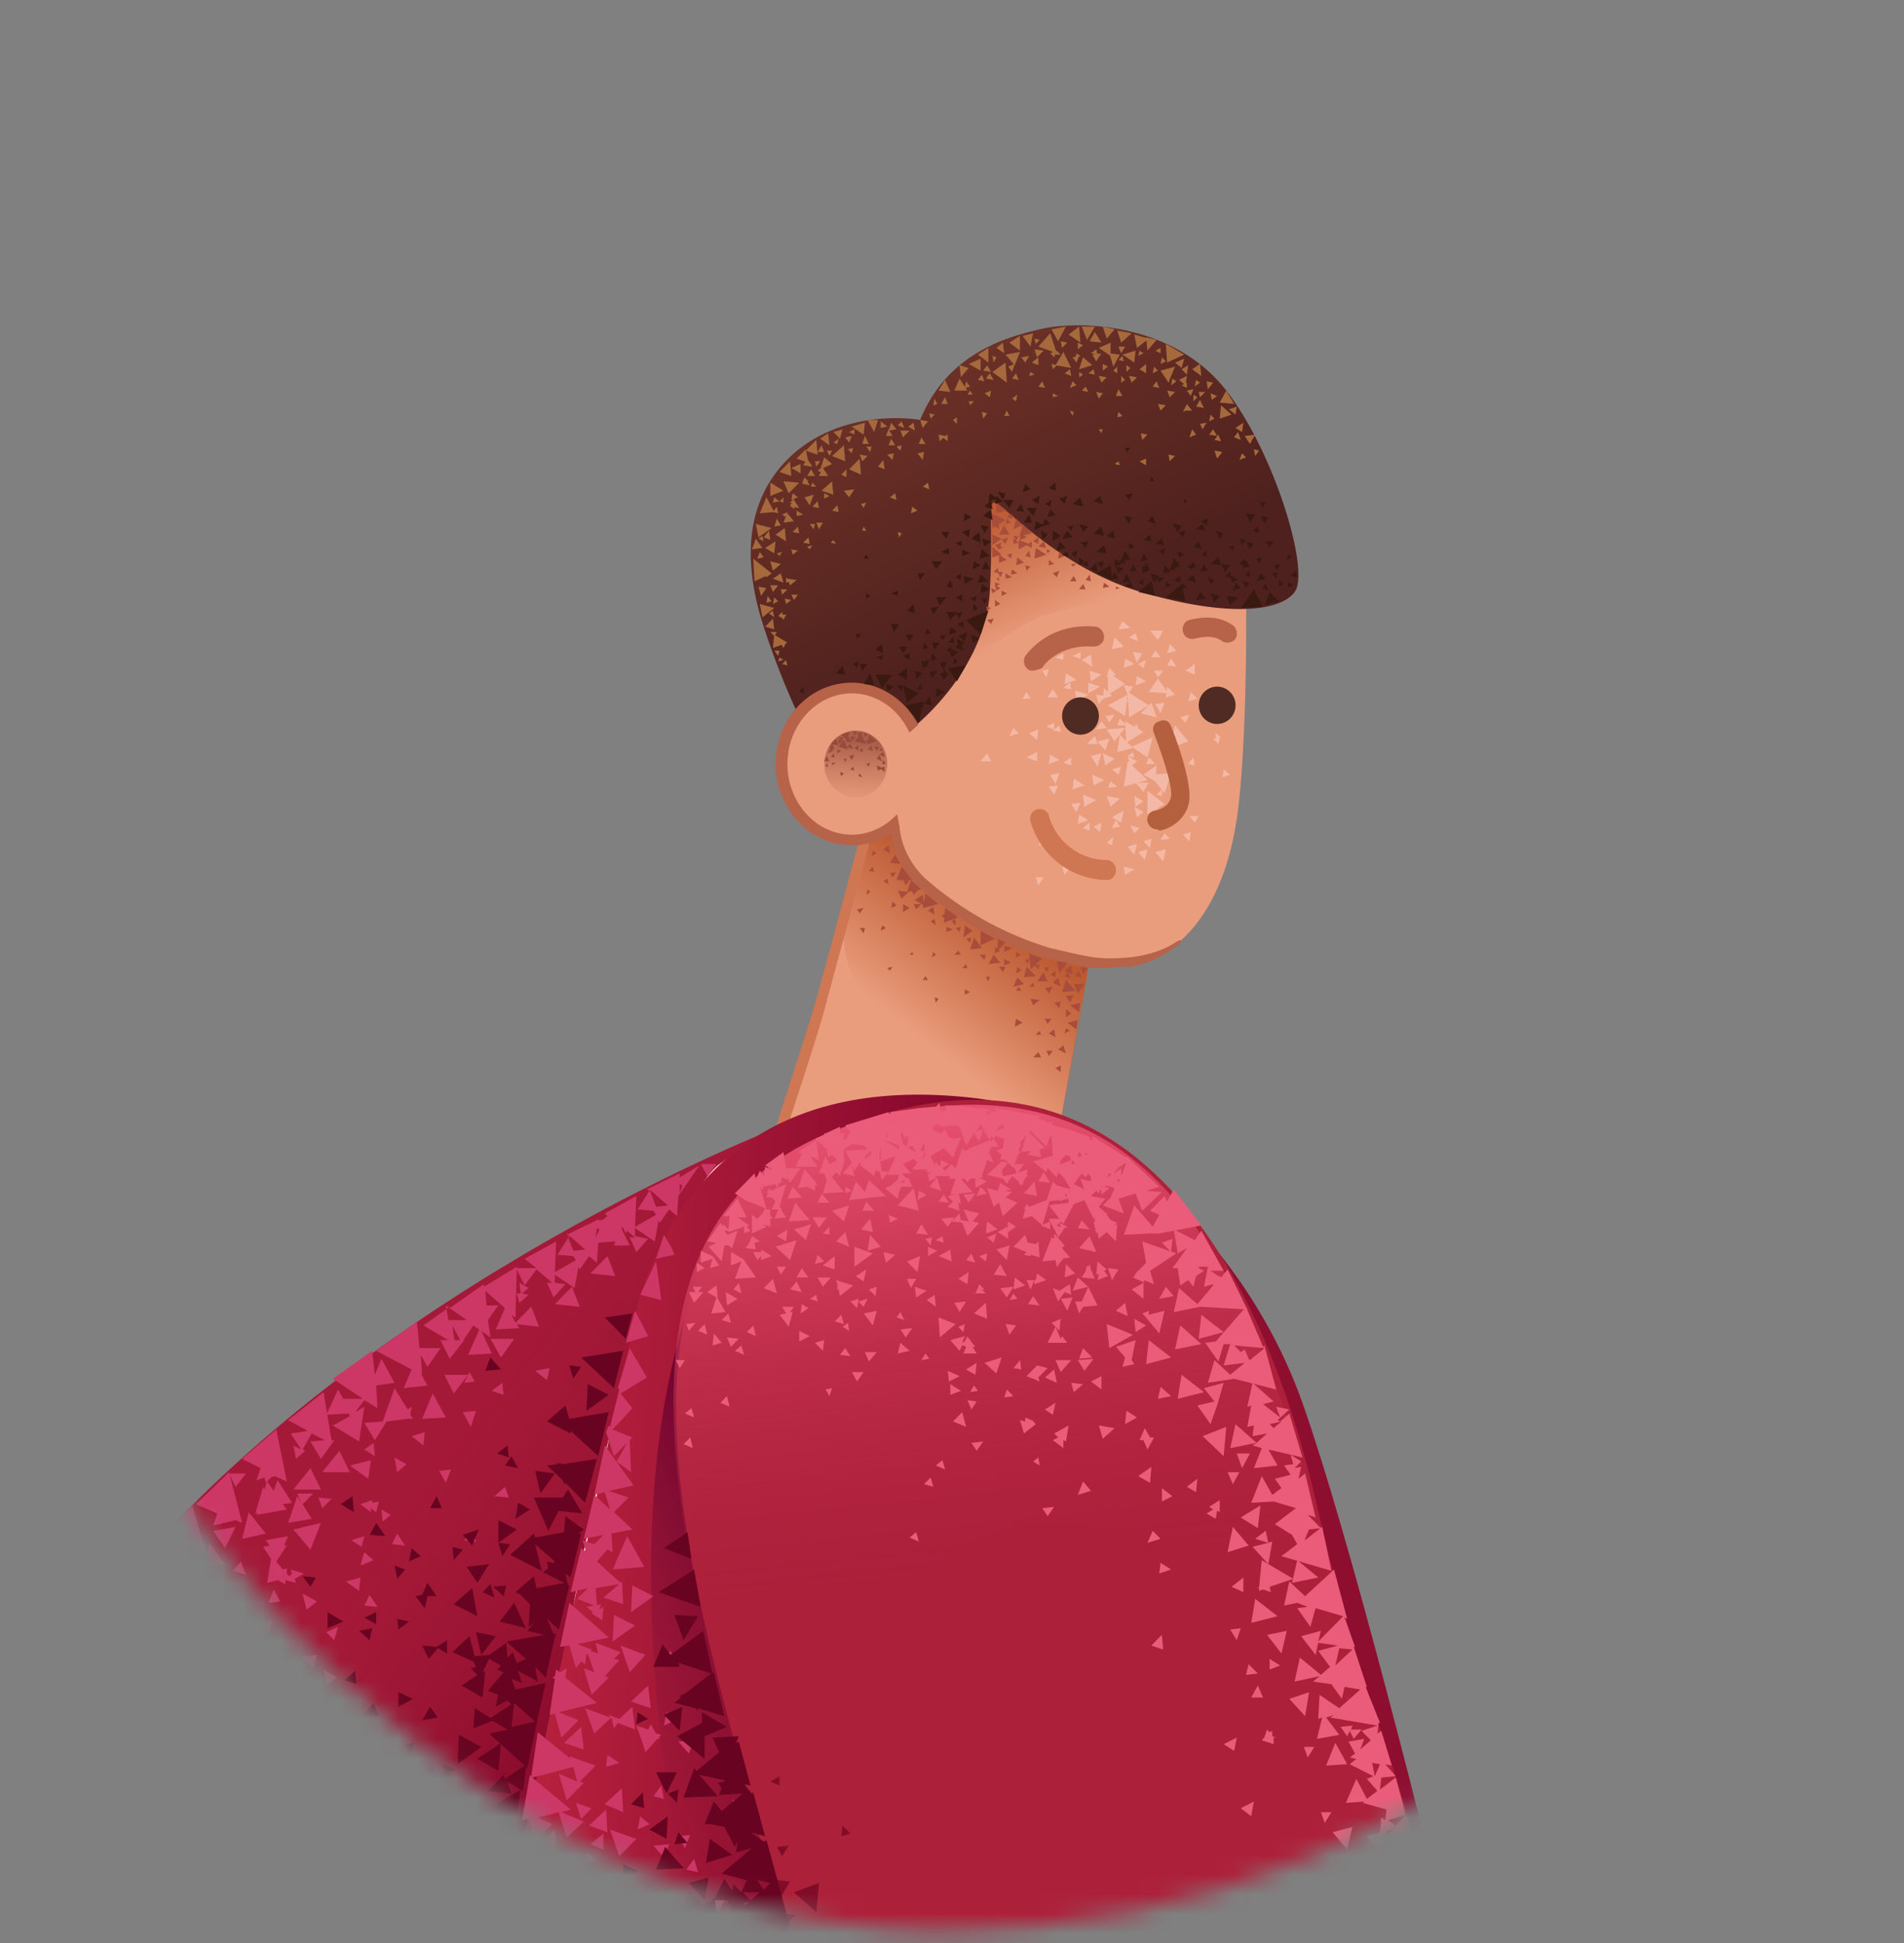 <svg xmlns="http://www.w3.org/2000/svg" width="98" height="100" fill="none"><rect width="100%" height="100%" fill="#808080" stroke="none"/><mask id="a" width="98" height="100" x="0" y="0" maskUnits="userSpaceOnUse" style="mask-type:alpha"><rect width="97.046" height="98.49" x=".099" y=".858" fill="#FECCB6" rx="48.523"/></mask><g mask="url(#a)"><path fill="#EA9D7D" d="m44.993 41.722-5.072 16.816-1.488 3.912s2.164 2.814 7.304 3.913c3.517.755 5.884.823 7.44.686 1.285-.137 2.84-.412 2.029-2.814-1.15-3.57-.744-5.834-.744-5.834l1.826-10.09-11.295-6.59Z"/><path fill="url(#b)" d="M44.181 50.782a18.073 18.073 0 0 0 6.358 5.628c2.367 1.167 4.057 1.442 4.057 1.442l1.488-8.374-11.091-7.756-.609 1.166-.473 1.922c-.068.069-1.285 3.57.27 5.972Z"/><path fill="#EA9D7D" d="M64.134 29.78s.135 8.855-.541 12.767c-.677 3.912-2.503 6.246-4.667 6.932-2.164.687-6.087-.755-8.724-2.127-2.232-1.167-3.517-2.403-3.855-3.844-.338-1.51-1.015-3.432-1.015-3.432l.136-4.462 5.207-11.256 13.459 5.422Z"/><path fill="url(#c)" d="M47.699 36.3s3.584-3.843 6.154-4.667c2.976-.96 7.575-.96 7.575-.96l-10.754-6.247L47.7 36.301Z"/><path fill="url(#d)" d="M47.36 21.612s-3.72-.686-6.493 1.716c-2.705 2.402-2.502 5.765-1.69 8.511a40.14 40.14 0 0 0 2.164 5.491s2.3 2.334 4.396 1.03c2.164-1.304 5.004-4.393 5.207-7.894.203-3.569-.135-4.461.203-4.599.338-.137 3.179 3.295 7.575 4.6 4.396 1.303 7.169 1.029 7.913 0 .811-1.03-1.015-7.14-3.517-10.365-2.502-3.226-6.898-3.638-9.266-3.226-2.299.48-5.14 1.441-6.492 4.736Z"/><path fill="#EA9D7D" d="M43.843 43.233c1.98 0 3.585-1.751 3.585-3.912 0-2.16-1.605-3.912-3.584-3.912-1.98 0-3.585 1.751-3.585 3.912 0 2.16 1.605 3.912 3.584 3.912Z"/><path fill="#CF7653" d="M38.838 62.587h-.068a.378.378 0 0 1-.202-.343l3.178-9.883c.609-2.06 2.435-8.992 2.435-8.992a.371.371 0 0 1 .338-.206.378.378 0 0 1 .203.343l-2.435 8.992c-.54 1.853-3.178 9.815-3.178 9.815 0 .206-.136.274-.27.274Z"/><path fill="#B76349" d="M43.843 43.509c-2.164 0-3.923-1.922-3.923-4.187 0-2.334 1.759-4.187 3.923-4.187s3.922 1.922 3.922 4.187c0 2.333-1.758 4.187-3.922 4.187Zm0-7.825c-1.826 0-3.314 1.647-3.314 3.638 0 1.99 1.488 3.637 3.314 3.637s3.314-1.647 3.314-3.637-1.488-3.638-3.314-3.638Z"/><path fill="url(#e)" d="M44.046 41.036c.897 0 1.623-.768 1.623-1.716 0-.947-.726-1.715-1.623-1.715-.896 0-1.623.768-1.623 1.715 0 .948.727 1.716 1.623 1.716Z"/><path fill="#EA9D7D" d="m47.766 36.85-1.15 1.03-.473 3.843.203 1.098s1.623-.892 1.758-2.677c.135-1.716-.338-3.294-.338-3.294Z"/><path fill="#B76349" d="M56.693 49.823c-.744 0-1.353-.137-2.706-.48a17.847 17.847 0 0 1-6.763-3.776c-1.488-1.51-1.352-2.951-1.352-3.02 0-.137 0-.343.135-.343s.203.137.27.275c.068.274.068 1.441 1.285 2.677a17.377 17.377 0 0 0 6.493 3.637c2.097.48 2.502.618 4.058.48 1.488-.137 2.367-.754 2.367-.754.203-.137.406-.206.27 0-.135.137-1.217 1.03-2.57 1.235-.676 0-1.081.069-1.487.069Z"/><path fill="#A84D3B" d="m46.886 45.704.135.343.27-.275-.405-.068Z"/><path fill="#A84D3B" d="m46.887 45.291-.203.618.744-.137-.541-.48ZM50.47 47.9v.755l.744-.343-.744-.412Zm-1.826-1.167-.068.755.745-.275-.677-.48Zm-1.014-.755-.136.755.812-.206-.676-.55Z"/><path fill="#A84D3B" d="m46.413 44.606-.27.686h.811l-.541-.686Zm5.072 4.942-.338-.412-.27.48.608-.068Zm-.947-.755-.405-.55-.203.619.608-.07Zm2.773 1.441-.473-.48-.135.549.608-.069Zm2.03.755-.474-.549-.203.618.676-.069Zm-3.585-2.47-.406-.207v.618l.406-.412Zm.947 2.127-.339-.343-.202.48.54-.137Zm-2.638-2.745-.406-.275-.067.618.473-.343Zm3.585 1.441-.677-.274.068.823.609-.549Zm1.285.206-.541-.069.135.618.405-.55Zm.879 1.098h-.541l.203.48.338-.48Zm-1.894-.137-.203-.48-.338.48h.541Zm1.623 1.578.068-.48-.541.137.473.343Zm-.135.893.068-.48-.541.137.473.343Zm-1.15 0-.27.206.338.206-.068-.412Zm.203-2.677-.27.275.405.205-.135-.48Zm1.556-.48-.406-.07.135.413.27-.343Zm-1.285 3.98-.27.206.405.206-.135-.412Zm-6.696-7.138-.27.206.338.206-.068-.412Zm-2.3-3.157-.27.206.338.206-.067-.412Zm6.831 6.452-.203-.206-.067.343.27-.137Zm-1.893-.55.067-.274h-.338l.27.275Zm.947.618.135-.274h-.338l.203.274Zm1.42 1.373.135.343.338-.274-.473-.069Zm1.961-1.373-.203.206.27.138-.067-.344Z"/><path fill="#A84D3B" d="m55.138 49.685-.339.274.406.206-.067-.48Zm-.812.274-.27.206.27.137v-.343Zm.27 4.873-.27.138.27.206v-.344Zm-.743-.755.135.275.203-.275h-.339Zm-.068-1.647.135.275.203-.275h-.338Zm1.285.618-.203-.137-.068.274.27-.137Zm-9.4-3.226.134.137.136-.206-.27.069Zm1.284-.824-.135.138h.203l-.068-.138Zm1.353 2.403-.203-.07.067.275.136-.206Zm-.677-1.167-.135.206h.27l-.135-.206Zm4.667 2.196-.068.412.406-.206-.338-.206Zm-.609-3.089v.344l.338-.138-.338-.206Zm0-.686v.343l.406-.206-.406-.137Zm-5.207-2.128v.412l.338-.206-.338-.206Zm8.115 5.01-.338.07.27.274.069-.343Zm-1.014 2.884-.135-.275-.27.275h.405Zm.203-3.57.203.275.203-.343-.406.068Zm1.082.412.203.343.203-.411-.406.068Zm.676-1.304-.203.275.339.068-.136-.343Zm-.405 2.197-.271-.206v.411l.27-.205Zm-7.643-6.11-.406.275.474.275-.068-.55Zm-1.352.55-.203-.206-.068.343.27-.137Zm-1.353-.686-.135-.138-.068.275.203-.137Zm-.338 2.127.067-.274h-.27l.203.274Zm2.57-1.51.135.275.27-.275h-.405Zm-.812-.686.203.412.338-.343-.54-.07Zm-.135-1.853-.27.412.54.068-.27-.48Zm2.029 3.294-.203.138.27.205-.067-.343Zm.54-.274-.202.137.27.137-.067-.274Zm.542.274-.203.138.203.205v-.343Zm-1.015 1.854-.135-.138-.068.275.203-.138Zm-4.057-2.334.135.206.203-.275-.338.069Zm1.555-1.579-.203.137.27.138-.067-.275Zm-.068 2.54-.203-.138-.067.275.27-.137Zm.203-2.814.136.206.203-.275-.339.069Zm.677.343.135.274.203-.274h-.338Zm-1.556-.687-.203.206.27.069-.067-.275Zm.203-.686-.203-.137-.067.274.27-.137Zm3.584 3.775v.275l.339-.138-.339-.137Zm1.285.55-.27.068.203.206.068-.275Zm-.54-.55-.271.069.203.206.067-.275Zm4.53 2.06-.27.068.203.206.068-.275Zm-1.014-.413-.203.069.136.206.067-.275Zm-3.178.48-.068-.205-.203.206h.27Zm3.787 3.433-.068-.206-.203.206h.271Zm-4.126-4.118-.135-.206-.203.206h.338Zm1.759-.412v.343l.27-.137-.27-.206Zm1.082.274v.275l.27-.138-.27-.137Zm1.217.618-.27.069.203.206.067-.275Zm-.947 1.373-.135-.206-.135.206h.27Zm-2.908-.069v.275l.27-.138-.27-.137Zm1.285-.686-.203.068.136.206.067-.274Zm2.3.549-.068-.206-.203.206h.27Z"/><path fill="#A5693C" d="m54.12 16.946.339.618.406-.755-.744.137Zm6.358 6.52-.338-.068.068.343.27-.275Zm4.328-.274-.27-.069.068.343.203-.274Zm-5.816.755v-.343l-.338.137.338.206Zm-2.638-6.864-.27.48.609.07-.339-.55Zm5.411 3.5-.203.344.406.069-.203-.412Zm1.353-.48-.338.618.744.069-.406-.687Zm-9.942-2.951-.541.137.405.55.136-.687Zm-.676.137-.542.343.541.412v-.755Zm-.744 1.373-.677.48.744.55-.067-1.03Zm-.88-.755-.54.343.54.412v-.755Zm8.657-.412-.54-.137.067.686.473-.549Zm-2.367.824v-.687l-.609.275.61.412Zm1.217.343.068-.618-.676.206.608.412Zm1.353.412.406.617.338-.823-.744.206Zm.27-1.373.068.96.88-.411-.947-.55Zm-.473 1.922-.203.274.338.069-.135-.343Zm-5.884 0-.203.274.338.069-.135-.343Zm-1.352-.412-.203.274.338.07-.135-.344Zm-1.353 0-.203.274.406.07-.203-.344Zm-.406.069-.203.274.338.069-.135-.343Zm12.174 3.088-.203.275.338.068-.135-.343Zm1.014-.137-.202.274.338.138-.136-.412Zm-1.961-.412.135.275.203-.344-.338.07Zm-.676-1.716.203.275.135-.343-.338.068Zm1.555.275-.338-.137.068.343.27-.206Zm-10.55.137.203.137.067-.343-.27.206Zm.947-1.373-.068.206.27-.068-.203-.138Zm2.231 2.06-.203-.07.136.275.067-.206Zm-1.082-.962v.206l.27-.068-.27-.137Zm2.57 1.854h-.203l.136.206.067-.206Zm.88 1.853-.068-.206-.203.137.27.069Z"/><path fill="#A5693C" d="m59.6 20.79.136.343.27-.274-.406-.07Zm-1.217-3.57.135.687.609-.48-.744-.206Zm-5.14.756.135.412.338-.344-.473-.068Zm8.522.755-.406.274.473.344-.067-.618Zm-.203 3.637-.203-.274-.136.412.339-.137Zm-1.082-3.706.338.275.135-.48-.473.205Zm.202.892.339.275.067-.48-.406.205Zm.136-.549.27.275.068-.48-.338.205Zm-3.247 1.03-.135.343h.338l-.203-.343Zm4.87-.343-.338-.069.067.412.27-.343Zm-11.633-.893-.203.275.406.069-.203-.344Zm2.706-1.304-.271-.068.068.274.203-.206Zm-3.653 1.442-.473-.138.068.618.405-.48Zm.61.137v-.618l-.61.275.61.343Zm1.284-.824.473.55.271-.687-.744.137Zm.812.137.203.275.202-.343-.405.069Zm1.487-.205.203.206.136-.344-.339.138Z"/><path fill="#A5693C" d="m54.056 17.15-.61.687.948.343-.338-1.03Zm-2.435.481-.338.275.405.274-.067-.549Zm2.773 1.167-.27-.068.067.274.203-.206Zm-2.503.069.203.274.136-.411-.339.137Zm-1.961 1.235-.135.206h.27l-.135-.206Zm1.353-1.716-.203-.068.067.343.136-.275Zm-.61 1.854.271.206.068-.344-.338.138Zm1.15.892-.135.274h.27l-.134-.274Zm-2.434-1.647-.27.617h.676l-.406-.617Zm1.42 1.784-.27-.068.067.343.203-.275Z"/><path fill="#A5693C" d="m49.658 19.966.27-.069-.202-.274-.068.343Zm-1.623.892.203-.068-.135-.275-.068.343Zm.27-.755.61.069-.271-.618-.338.55Zm-.473 1.167.068.275.203-.206-.27-.069Zm.609-.48h.338l-.135-.344-.203.344Zm1.42-.138.068.206.203-.206h-.27Zm-.608.824-.203.137.203.206v-.343Zm-.474.892-.27.138.27.205v-.343Zm5.816-4.804.068.343.27-.275-.337-.068Zm1.759-.755h-.676l.27.686.406-.686Zm-.812 0-.54.411.608.412-.068-.823Zm.677 1.99-.474-.412-.203.618.677-.206Zm4.937 2.265-.136-.137-.135.274.27-.137ZM55.61 18.32l-.203-.138-.068.275.27-.137Zm1.894-1.304.203.617.54-.48-.743-.137Zm-.947 2.333.135.343.27-.274-.405-.069Zm.203-2.54.203.618.405-.48-.608-.137Zm1.352 2.54.136.343.27-.274-.406-.069Zm.609 2.952.068.343.27-.275-.338-.068Zm1.015-4.393-.271.137.27.137v-.274Zm-.88.274-.203-.137-.067.275.27-.138Zm.744.893-.203-.206-.067.343.27-.137Zm3.179 2.47.609-.205-.541-.48-.068.686Zm-.338.55-.203.274.406.069-.203-.343Zm1.623.343.27.412.271-.48-.541.068Zm-1.556.755.136.412.27-.343-.406-.07Zm.744-2.128.338.275.068-.412-.406.137Zm.338.961.339.206.067-.48-.406.274Zm.541 1.51-.202-.206-.136.343.339-.137Zm-1.623-1.99-.203-.206-.067.343.27-.137Zm-6.087-1.373.136.343.203-.274-.338-.07Zm1.083-1.304-.203.206.203.137v-.343Zm.27 2.54-.203-.207-.067.275.27-.069Zm2.232-2.815-.203-.206-.067.343.27-.137Zm-2.367-.343-.541-.069.203.687.338-.618Zm.27-.412h-.338l.136.343.202-.343Zm-2.773 1.51-.067-.343-.27.206.337.137Zm-.405-1.235-.406.686.811.137-.405-.823Zm-.338-.069-.068.206h.27l-.202-.206Zm1.15 1.098v.275l.202-.137-.203-.138Zm.202-1.372-.27-.138v.343l.27-.206Zm.744.48-.067-.275-.271.206.338.069Z"/><path fill="#A5693C" d="m56.354 19.28-.068-.275-.27.206.338.069Zm-.135-1.03.203.343.27-.411-.473.068Zm2.434.755.339.206v-.48l-.338.274Zm-5.545-.343.338.137v-.411l-.338.274Zm2.096-.274.203.274.135-.343-.338.069Zm2.57-.07-.203.207.27.069-.067-.275Zm-.744.55-.27-.137v.343l.27-.206Zm.88.686-.203-.205v.343l.203-.138Zm-2.03.344-.202.206.338.068-.135-.274Zm2.3-.961-.203-.138v.344l.203-.206Zm2.908 1.853-.135.343h.406l-.27-.343Zm-1.014-.686.135.343.27-.275-.405-.069Zm1.623.068.067.275.271-.275h-.338Zm-.609-.48-.27.137.27.137v-.274Zm-.54-.069-.204-.137-.067.343.27-.206Zm1.081.824-.203-.138v.344l.203-.206Zm.136-.755-.203-.138-.068.344.27-.206Zm-6.358.137-.203-.206-.135.343.338-.137Z"/><path fill="#F4B9A6" d="m56.895 39.389.473-.343-.608-.275.135.618Zm-5.884-.206-.203-.412-.338.412h.541Zm7.845.686.609.343.068-.823-.677.48ZM57.03 36.3l.88.55.135-1.099-1.015.55Z"/><path fill="#F4B9A6" d="m57.03 35.751.878-.549-.879-.618v1.167Zm2.028 6.178.88-.55-.88-.686v1.236Zm.88-1.099.338-1.03-1.083.07.745.96Zm-3.247-2.059-.54.137.337.55.203-.687Zm.406-.755-.609.138.406.48.203-.618Zm-.135 2.952.203.549.473-.412-.676-.137Zm.27 1.098.474.274.135-.617-.609.343Zm2.773 1.647-.541.137.406.48.135-.617Zm-2.232-11.737-.203.412.609-.069-.406-.343Zm.541 3.363-.473-.068.203.48.27-.412Zm.474-1.716-.474-.068.203.549.27-.48Zm-3.923 1.03-.068.549.61-.206-.542-.343Zm1.285-.961-.473.275.54.343-.067-.618Zm-2.164.755-.338.069.203.343.135-.412Zm5.072 9.266-.473.137.338.412.135-.549Zm-.54-.274-.474.137.338.412.135-.55Z"/><path fill="#F4B9A6" d="m54.46 40.42-.473.068.27.412.203-.48Zm1.15.891-.474.069.27.412.204-.48Zm-1.556-2.47-.067.48.54-.206-.473-.275Zm2.435-.55-.135-.411-.406.411h.54Zm5.005 4.05.203-.343h-.474l.27.343ZM59.532 40.9l.27.068v-.343l-.27.275Zm3.044-3.158v.343l.27-.137-.27-.206Zm-1.42 1.579.338.069-.068-.412-.27.343Z"/><path fill="#F4B9A6" d="m62.711 38.29.068-.275h-.338l.27.275Zm-9.874-2.677-.203.343h.406l-.203-.343Zm4.396-2.196.609-.138-.474-.48-.135.618Zm.609 7.07 1.217-.344-1.014-.96-.203 1.303Zm-.947-4.668-.474-.069.136.48.338-.411Zm-3.517 3.363v-.48l-.541.274.541.206Zm2.705-4.667.068.549.54-.343-.608-.206Zm-.744 1.03.068.548.609-.343-.677-.206Zm.677-.413v.55l.608-.344-.608-.206Zm5.004-.617.474.206v-.55l-.474.344Zm-4.058 2.951-.27-.343-.27.412.54-.069Zm2.3 5.697-.406.137.338.344.068-.48Zm-2.097-2.951-.135.343.474-.069-.339-.274Zm.474 2.333-.203-.343-.203.412.406-.069Zm.744.344.27-.275-.473-.137.203.412Zm.135-.824.338-.275-.473-.274.135.549Z"/><path fill="#F4B9A6" d="m58.45 41.516.406-.275-.474-.274.068.549Zm-.27-2.06.338-.274-.474-.274.135.549Zm-.947.138.338.274.135-.411-.473.137Zm4.058 3.226-.406.137.338.343.068-.48Zm-2.165-3.844-.135.343h.473l-.338-.343Zm1.082 4.187-.27-.274-.203.343.473-.069Zm-2.367 1.442.068.411.473-.274-.54-.137Zm-1.15-2.266-.405.206.338.275.067-.48Zm-4.26-4.598-.27-.275-.204.412.474-.137Zm4.531 5.628.27.137.068-.412-.338.275Zm-1.217-.755.338.137v-.412l-.338.275Zm-2.097.55-.203.342.474-.068-.27-.275Zm1.42 1.51-.405-.07.135.412.27-.343Zm-1.352.48h-.406l.135.411.27-.411Zm3.787-6.452.812-.206-.677-.687-.135.893Zm-.609-1.854.203.344.27-.412-.473.068Z"/><path fill="#F4B9A6" d="m56.963 37.537.406.617.54-.686-.946.069Zm2.3-1.373-.542.549.812.206-.27-.755Zm-5.005 1.373v-.344l-.406.206.406.138Zm4.26-.275-.27.275.406.137-.136-.412Zm-1.555-2.402.473-.138-.338-.343-.135.48Zm3.043 1.03.474-.138-.406-.412-.068.55Zm-3.246.068.473-.137-.405-.412-.068.549Zm3.314-2.334.473-.137-.338-.343-.135.48Zm-1.623-1.03-.338.207.473.206-.135-.412Zm-3.72 1.373v-.343l-.406.206.406.138Zm.541 6.11-.068.548.61-.206-.542-.343Zm-.744-.275-.473.068.27.48.203-.548Zm1.015 2.127-.068.48.541-.205-.473-.275Zm.676-2.059.067.55.542-.275-.61-.275Zm-.474 1.03.068.618.609-.344-.676-.274Zm-.608-1.51v-.412l-.406.275.406.137Zm6.019-3.295.474-.137-.339-.343-.135.48Zm-1.758-1.578.202.343.271-.343h-.473Zm3.516 5.49.406-.137-.338-.274-.068.412ZM55.61 33.9v-.343l-.406.206.406.137Zm2.908.892-.067.48.54-.205-.473-.275Zm-.608-.892-.068.48.541-.206-.473-.274Zm.338 4.53.812.549.27-1.03-1.082.48Zm1.961.069.947-.344-.676-.823-.27 1.167Zm-2.164.411.338.069-.068-.275-.27.206Zm-.406-1.922-.135.344h.473l-.338-.344Zm.812-1.029-.474.069.339.411.135-.48Zm1.488.206-.474.069.27.48.204-.55Z"/><path fill="#F4B9A6" d="m58.111 36.917 1.014-.617-1.082-.687.068 1.304Zm1.488-3.98.27-.48h-.676l.406.48Zm-.744 7.824.27-.48h-.676l.406.48Zm-.88-2.54.88-.548-.947-.55.068 1.099Zm.61-4.049.27.206.135-.412-.406.206Zm1.014.755-.474.686 1.015.069-.541-.755Zm.676-1.03-.203.344.474.068-.27-.412Zm.474 3.02.27.275.203-.412-.473.137Zm-1.285-3.431-.203.343h.473l-.27-.343Zm-6.02 4.05-.473.205.406.343.067-.549Zm.744-2.06-.27.412h.54l-.27-.412Zm.947 0-.067-.343-.339.274.406.07Zm-.54 2.197-.069-.344-.338.275.406.069Z"/><path fill="#A84D3B" d="m56.084 29.574-.203.275.271.069-.068-.344Zm-.203.755-.135-.274-.203.274h.339Zm-.473-.412-.135-.274-.203.274h.338Zm-4.396-3.5.068.755.676-.412-.744-.343Zm2.705 1.441-.27.275.405.069-.135-.344Zm-1.217-.48v.412l.338-.137-.338-.275Zm-.135 1.304-.068.412.406-.137-.338-.275Zm-.947-.137v.412l.406-.138-.406-.274Zm.811-1.922-.27-.206-.136.274.406-.068Zm2.3 1.784-.068.344.338-.138-.27-.206Zm-1.218-.205-.067.549.608-.206-.54-.343Zm3.517 1.784-.067.275.338-.069-.27-.206Zm-2.84-1.167v.275l.27-.069-.27-.206Zm-1.894.48-.068.275.339-.068-.27-.206Zm-.338.207v.274l.338-.068-.338-.206Zm2.096-1.236.068.206.135-.137-.203-.069Zm1.286.755.067.138.203-.138h-.27Zm2.299 1.167v.137l.203-.068-.203-.069Zm-6.02-.48-.135.068.136.137v-.205Zm1.015-1.922v.48l.541-.274-.54-.206Zm-.811 1.647h-.27l.134.275.136-.275Z"/><path fill="#A84D3B" d="m51.418 29.506-.067-.275-.203.206.27.069Zm1.42-1.442.271.137v-.343l-.27.206Zm.339-.206.27.137v-.343l-.27.206Zm-1.015-.137v.274l.27-.068-.27-.206Zm.609.892.27.069-.067-.343-.203.274Zm-1.218 1.785v.274l.271-.137-.27-.137Zm.541-1.922-.27.069.203.205.067-.274Zm-.879 1.51v.206l.27-.137-.27-.069Z"/><path fill="#A84D3B" d="m51.282 30.397.203-.138-.27-.137.067.275Zm-.473 1.03.203-.138-.27-.069.067.206Zm.271-.892.202-.138-.27-.137.067.274Zm-.271 1.372.203.206.135-.274-.338.068Zm.405-.686.27-.137-.27-.206v.343Zm.068-5.354v.55l.541-.138-.541-.412Zm-.068 2.197.203.206.136-.344-.339.138Zm1.42-1.099-.135.618.61-.137-.474-.48Zm-1.081.824.202.206.136-.343-.338.137Zm2.637 1.716.203.206.135-.343-.338.137Z"/><path fill="#A84D3B" d="m51.078 28.68.474-.137-.474-.412v.549Zm.61-1.647-.272.48h.542l-.27-.48Zm1.352 2.127-.27-.068.067.274.203-.206Zm-1.623-2.265-.271.138.27.206v-.344Zm.405-.206-.067.275.27-.069-.203-.206Zm-.27 1.03-.474-.206v.55l.474-.344Zm.879-.137h-.27l.135.274.135-.274Zm-1.014.48-.068.206.27-.069-.203-.137Zm1.217-1.03-.338-.343-.136.55.474-.206Z"/><path fill="#964C38" d="M45.533 39.733v-.275l-.27.069.27.206Zm-1.15-2.06-.27.069.202.275.068-.344Z"/><path fill="#964C38" d="m44.316 37.742-.338.412.609.137-.27-.549Zm-.608-.069-.406.138.338.343.068-.48Zm1.758 1.03-.203.137.27.137-.067-.274Zm-.608-.343-.203.206.27.068-.067-.274Zm.404.48-.135.206.27.138-.135-.343Zm-1.488-.549-.203.138.339.137-.136-.275Z"/><path fill="#964C38" d="m43.435 38.085-.27.343.473.138-.203-.48Zm1.15 1.236.135.137.068-.206-.203.069Zm.744-.824-.068.137h.203l-.135-.137Zm.135.618-.067.206h.203l-.136-.206Zm-2.434-1.099-.271.275.406.069-.135-.343Zm.54 1.03h-.135l.068.206.068-.206Zm.406.618-.067-.206-.136.137.203.069Zm.541-1.716.136-.137-.203-.138.067.275Zm-.811 0-.203.206.338.068-.135-.274Zm-.338.206-.203-.138v.275l.203-.137Zm0 0v-.206h-.203l.203.206Zm1.623.275.136.206.135-.206h-.27Zm-.27-.618-.068.48.474-.137-.406-.343Z"/><path fill="#964C38" d="m44.519 38.154.203.137.067-.274-.27.137Zm-1.623.618-.136.206h.203l-.068-.206Zm1.217-1.098-.203-.069.068.275.135-.206Zm-.406 1.235.135.206.136-.275-.27.07Zm.541.892-.067.138.202.068-.135-.206Zm-1.42-1.51-.135.206.27.069-.135-.275Z"/><path fill="#964C38" d="m43.437 39.801-.203-.069.067.206.136-.137Zm-.744-1.098.203-.069-.136-.206-.067.275Z"/><path fill="#964C38" d="M42.49 39.458h.135l-.068-.206-.067.206Zm.135-.687.135-.068-.067-.138-.068.206Zm.473-.206v.206l.203-.137-.203-.069Zm-.676.618h.27l-.135-.275-.135.275Zm.406.069v.137l.203-.137h-.203Zm1.352-.893-.202.138.203.137v-.275Zm.947 1.03.068.274.203-.137-.27-.137Zm-1.352-1.51.067.275.203-.207-.27-.068Zm.676.755-.135-.137-.068.206.203-.07Z"/><path fill="#A5693C" d="m39.107 26.419.744-.069-.406-.755-.338.824Zm8.657-1.579-.27.206.337.137-.067-.343Zm-.542 1.442-.27-.206-.068.343.338-.137Zm-6.898-1.51.27.617.542-.549-.812-.068Zm6.02-2.609.135.343.338-.343h-.474Zm1.014-.549.135.412.27-.343-.405-.069Zm-8.59 7.139.068 1.166.88-.411-.947-.755Zm.271 1.441.135.48.27-.411-.405-.069Zm1.488-.412.135.343.338-.274-.473-.069Zm-.88.343.136.343.27-.343h-.405Zm2.977-7.824-.406.274.473.343-.067-.617Zm-1.015 2.47-.203-.205-.135.343.338-.137Zm1.218-.892-.406-.343-.203.618.608-.275Zm1.555-1.03h.338l-.203-.411-.135.412Zm-.135.55.135.343.27-.274-.405-.07Zm-3.517 4.873.068.275.27-.206-.338-.069Z"/><path fill="#A5693C" d="m39.31 29.439.136.274.27-.206-.405-.068Zm1.083 1.372.068.275.27-.206-.338-.069Zm7.913-8.442.067.343.271-.274-.338-.069Zm-1.015.48h.339l-.203-.343-.136.343Zm-1.69-.411h.338l-.203-.344-.135.344Zm1.42-.687-.27.206.337.206-.067-.412Zm-6.56 8.237.202-.069-.202-.206v.275Zm-.474-1.51.135.137.136-.206-.27.069Zm2.908-.687-.135.138.27.068-.135-.206Zm-1.352.344.135.137.135-.206-.27.069Zm2.908-1.03-.068.206h.203l-.135-.206Zm1.961.343-.203-.069.068.275.135-.206Zm-1.217-3.432.338.138-.068-.48-.27.342Zm-3.72-.823.609.206-.068-.756-.541.55Zm-2.164 4.461.338.137-.068-.48-.27.343Zm6.019-5.971v.343l.338-.069-.338-.274Z"/><path fill="#A5693C" d="m47.561 23.262-.338.068.27.343.068-.411Zm-3.11-.893.067-.617-.677.205.61.412Zm1.284-.206.406-.068-.27-.343-.136.411Zm-.54-.549h-.542l.338.618.203-.618Zm-1.76 3.638.271.343.27-.412-.54.07Zm2.976-3.57-.203.207.339.137-.136-.343Zm-6.222 8.65.068.274.27-.275h-.338Zm-.947-2.746-.202.137.27.137-.068-.274Zm.541 3.843-.202.138.27.206-.068-.344Zm.271-.48-.203-.206-.068.343.271-.137Zm-1.082-2.196.338-.07-.203-.274-.135.344Zm.88-1.648.337-.068-.203-.344-.135.412Zm-.948-.137.136.686.676-.48-.812-.206Zm.744 1.922.135.48.406-.343-.54-.137Zm.744-1.716-.473.343.54.343-.067-.686Zm-1.69 1.098.54-.069-.338-.48-.203.55Zm.405 2.814.136.687.608-.48-.744-.207Zm1.082-1.578-.406.274.542.206-.136-.48Zm-.744 1.51.27-.069-.202-.275-.068.344Zm1.285-.412.136.274.203-.274h-.339Zm-.473.892-.203.206.27.137-.067-.343Zm2.096-7.413-.202.412h.473l-.27-.412Zm-.811-.48-.203.343.474.069-.271-.412Zm.744-.687-.203.344h.338l-.135-.344Z"/><path fill="#A5693C" d="m41.475 24.634-.136.274.339.069-.203-.343Zm.608-.412.271.137v-.343l-.27.206Zm-2.705 3.981.474.274.067-.617-.54.343Zm.88-1.716.202.137.068-.274-.27.137Zm3.449-4.255.27.137v-.275l-.27.137Zm-.812.549.203.068.068-.274-.271.206Zm-2.773 3.02.203.068v-.274l-.203.206Zm1.623-1.648-.203.344h.406l-.203-.344Zm-.54.206v-.48l-.474.206.473.274Zm1.014-.618h-.27l.067.275.203-.274Zm-.406 1.099-.068.206h.27l-.202-.206Zm-.947.206-.27-.069.067.343.203-.274Zm-.541 6.863.135-.274h-.27l.135.274Zm-.27 1.854.067-.275h-.27l.203.275Zm-.203-1.03.135-.206h-.338l.203.206Zm.405 1.442.27.068-.067-.274-.203.206Zm.068-.824.135-.275-.338-.068.203.343Zm-.947-1.098.474.137-.068-.55-.406.413Z"/><path fill="#A5693C" d="m39.85 32.665-.067.686.744-.274-.676-.412Zm.271 1.167-.068.206.271-.069-.203-.137Zm-.338-7.482.27.069-.067-.343-.203.274Zm-.135-1.51v.687l.676-.275-.676-.412Zm.203.755-.068.275.338-.069-.27-.206Zm2.029-.137-.474.137.27.412.204-.549Zm4.53-2.54-.27.069.203.206.068-.275Zm-.675 0h.338l-.203-.343-.135.343Zm-2.03 1.236.61.274-.068-.823-.541.549Zm-.879-.686.677.274-.068-.824-.609.55Zm3.18-.138-.34.069.272.274.067-.343Zm-1.15-.343h-.271l.203.275.067-.275Zm-3.923 2.951h-.27l.202.275.068-.275ZM41 23.605l.609.206-.135-.687-.474.48Zm1.285 1.647.609.206-.068-.686-.54.48Zm-2.164-.96.609.205-.068-.755-.54.55Z"/><path fill="#A5693C" d="m43.301 24.428.27.137v-.412l-.27.275Zm2.502 1.167.339.137-.068-.343-.27.206Zm-2.908-3.363.338.343.136-.48-.474.137Zm-.068.96h-.27l.135.275.136-.275Zm1.083-.137-.27.069.202.206.068-.275Zm-1.082 3.226.338.069-.068-.343-.27.274Zm-.406-.892v.274l.27-.137-.27-.137Zm-1.353.206-.27-.206-.068.343.338-.137Zm.947 1.304.135.343.203-.343h-.338Zm-1.15-1.167-.203.343.474.069-.27-.412Z"/><path fill="#A5693C" d="m40.663 25.869.203.069v-.275l-.203.206Zm-.136.549-.203.48.541-.068-.338-.412Zm.27.96.339.07-.068-.344-.27.275Zm1.015-1.303.339.068-.068-.343-.27.275Zm-.473 1.853.338.069-.068-.343-.27.274ZM41 26.281v.274l.338-.068L41 26.28Zm3.584-.412-.27.069.135.205.135-.274Zm-.744-3.432-.338.069.203.274.135-.343Zm-1.893 4.53h-.27l.202.275.068-.275Z"/><path fill="#3A1911" d="m62.104 30.81-.338-.343-.203.412.541-.07Zm-8.116-5.697.338.137v-.412l-.338.275Zm-3.043.274-.068.412.474-.137-.406-.274Zm8.454 4.6.27-.344-.473-.137.203.48Zm-6.222-3.433.203-.412h-.541l.338.412Zm-1.218-.412.203-.411h-.54l.337.411Zm11.903 5.148 1.15-.068-.473-.893-.677.961Zm-.54-.137.405-.412-.608-.068.203.48Zm1.014-4.255.27-.412-.473-.069.203.48Zm-1.826 4.118.27-.343-.473-.138.203.48ZM56.085 29.3l.406.137-.068-.48-.338.343Zm2.705-.206v.412l.338-.137-.338-.275Zm-1.42-.343v.412l.406-.138-.406-.274Zm-2.164-1.099-.27-.343-.271.412.54-.069Zm.54-.274.271-.275-.473-.137.203.412Zm7.034.343.203-.274-.405-.138.202.412Zm1.555.549.203-.274-.406-.137.203.412Zm-1.285 1.168.27-.344-.473-.068.203.412ZM51.62 25.73l.136-.343-.406-.069.27.412Zm1.42-.549-.27-.275-.135.412.406-.137Zm1.015 1.785-.27-.275-.136.412.406-.137Zm-1.758-.687.406.069-.136-.412-.27.343Zm14.202 2.402-.203-.137-.067.275.27-.137Zm-3.043-.343.068-.274-.271.068.203.206Zm-2.57-2.47h.203l-.068-.207-.135.206Zm1.217 1.166.068-.343-.338.137.27.206Zm-2.908-2.265h.203l-.135-.274-.068.274Zm-1.285-1.716.068.206.203-.206h-.27Zm-2.164 3.02-.135-.48-.406.343.54.137Zm1.488 3.775-.068-.755-.744.412.812.343Zm5.613-.755-.135-.412-.406.344.541.068ZM53.65 27.79l.27-.274-.337-.206.067.48Z"/><path fill="#3A1911" d="m53.11 25.73.337.206.068-.412-.406.206Zm1.758 2.471-.339-.343-.135.48.474-.137Zm-1.15-1.167-.406-.206-.068.481.474-.275Zm.88.55-.407-.275v.55l.406-.276Zm3.516-.618.135-.343-.406-.069.27.412Zm-5.41-.069h.405l-.135-.412-.27.412Zm12.376.069.203-.343-.406-.069.203.412Zm-2.029 2.677.338.137-.067-.343-.271.206Z"/><path fill="#3A1911" d="m64.065 29.575.27.137v-.343l-.27.206Zm-.676.069v.343l.338-.138-.338-.206Zm.947-.48-.203-.344-.203.412.406-.069Zm-2.164.205-.203-.343-.203.412.406-.069Zm.135.686.203-.206-.338-.137.135.343Zm1.623-1.99.203-.275-.338-.068.135.343Zm-2.096.48.27.138v-.344l-.27.206Zm3.313 1.236-.27-.275-.203.412.473-.137Z"/><path fill="#3A1911" d="m64.132 30.262.203-.274-.406-.069.203.343Zm.338-2.951.339.137-.068-.343-.27.206Zm-.608 2.951-.27-.274-.136.412.406-.138Zm1.15-4.118.135-.275-.338-.068.203.343Zm-1.218 2.883.338.137-.067-.412-.27.275Zm-6.087-.206h.474l-.27-.48-.204.48Zm.068 1.167.406-.069-.203-.412-.203.48Zm-.609-.138.406-.068-.203-.343-.203.411Z"/><path fill="#3A1911" d="M58.789 29.37h.406l-.203-.412-.203.412Zm-.88-.344v-.343l-.337.206.338.137Zm7.914 1.922-.474-.48-.27.686.744-.206Zm-4.802 0-.203-.892-.812.686 1.015.206Zm.338-1.647v-.275l-.27.138.27.137ZM55 28.683l-.067-.274-.27.137.337.137Zm1.015.48-.068-.274-.27.137.338.138Zm4.734.824v-.343l-.338.206.338.137Zm-2.57-.549.338-.068-.203-.344-.135.412Zm.676.343-.27.206.27.138v-.344Zm-1.42-.617.136.343.27-.275-.406-.068Zm1.285-.275.338-.069-.203-.343-.135.412Zm.812.824.135.274.27-.274h-.405Zm5.41-1.03-.27.069.135.274.135-.343Zm.812.755-.27.069.202.274.068-.343Zm.135-.412-.338.07.203.274.135-.344Z"/><path fill="#3A1911" d="m66.77 29.711-.068-.343-.27.275.338.068Zm-1.218-1.853h-.405l.203.343.202-.343Zm-.27 2.54-.135-.343-.203.205.338.138Zm.54-.206.271-.137-.27-.206v.343Zm.474.068.27-.137-.27-.206v.343Zm-4.734-.274-.135-.412-.338.275.473.137Zm-1.555.274.27-.137-.27-.206v.343Zm.811.07.27-.138-.27-.206v.343Zm-1.15-1.991.203.206.136-.344-.339.138Zm-5.884-2.403.271.137.068-.343-.339.206Zm.541.55-.27-.275-.135.412.405-.138Zm2.503 1.098-.135-.48-.406.342.54.137Zm.135.892-.135-.412-.406.343.541.069Zm-2.435-2.814.27.274.136-.412-.406.138Zm.406 1.441.203.206.135-.275-.338.07Zm5.41 1.922.204.274.135-.411-.338.137Z"/><path fill="#3A1911" d="m58.318 30.26-.135-.343-.27.275.405.068Zm.947-2.402-.068-.343-.338.274.406.07Zm.203 2.814-.203-.755-.676.55.879.205Zm-2.097-2.951-.067-.412-.339.274.406.138Zm-.608-1.785-.136-.412-.338.275.474.137Zm-1.218 3.158.27-.206-.27-.206v.412Zm.947-.138.203.275.135-.343-.338.068Zm-.88-1.03.271.275.136-.343-.406.069Zm3.856-.96-.136-.412-.27.274.406.138Zm-1.353 1.304.27-.137-.27-.206v.343Zm1.826.824-.067.411.405-.068-.338-.343Zm.677-1.716.202-.344-.473-.068.27.412Zm-.339 1.853.474-.069-.338-.48-.136.549Z"/><path fill="#3A1911" d="m60.48 29.37-.067-.275-.27.206.338.068Zm.812-.07.27-.137-.202-.274-.068.412Zm.541-1.029-.135-.412-.27.275.405.137Zm-1.893-.206-.136-.343-.338.274.474.07Zm2.096-.755-.135-.343-.338.274.473.069Zm-1.352 1.373.27-.137-.338-.206.068.343Zm-2.773-3.226.203.274.202-.343-.405.069Zm-2.773 3.02.203.206.135-.343-.338.137Zm5.546-1.098.202.274.136-.343-.338.069Zm-12.512 8.51v-.48l.473.206-.473.275Zm.676-8.51-.135.343-.27-.343h.405Zm2.435-1.854.338.275-.406.137.068-.412Zm-1.691 7.962-.406-.137.27-.412.136.55Zm.88-5.56-.474-.205.406-.343.067.549Zm.608-1.166-.474-.206.406-.343.068.549Zm-3.517 9.335-.27 1.098-.677-.892.947-.206Zm-4.058-1.373-.473-.069.338-.412.135.48Zm4.464 1.579-.406-.07.27-.41.136.48Zm2.434-3.432-.338.206-.067-.412.406.206Zm-2.434.755.27.274-.338.137.068-.411Zm.947-1.373.338.274-.406.138.068-.412Zm.744-2.197-.068-.411.541.137-.474.274Zm-.61.207-.337-.07.203-.342.135.412Zm-4.057 5.01-.541-.069.338-.549.203.618Zm6.087-9.06-.406-.137.338-.344.068.48Zm-1.488.618.068-.412.338.206-.406.206Zm.473 2.47.068-.411.338.206-.406.206Zm.812-2.196-.203.343-.203-.412.406.07Zm-6.56 5.56-.203.206-.068-.275.27.069Zm-.203 1.716-.203-.206.27-.138-.067.344Zm.676-3.707-.203.138v-.275l.203.137Zm-.203-2.127.135.205h-.27l.135-.206Zm3.585.755-.203-.412h.54l-.337.412Zm1.488 3.706-.339-.275.474-.206-.136.481Zm1.285-3.706h-.406l.203-.412.203.412Zm-1.015-2.06-.068.412-.338-.274.406-.138Zm.541 3.295.068-.48.405.274-.473.206Zm-.067-1.785.135-.48.405.343-.54.137Zm-.068 1.236.135-.412.406.343-.541.069Zm-3.246 1.579-.406-.138.338-.343.068.48Zm3.922-3.707-.338.275-.135-.412.473.137Zm-3.855 7.07-.067-.412.405.137-.338.275Zm-.473.069-.474-.275.474-.343v.617Zm.811.48h-.27l.135-.275.135.275Zm-1.014-.206-.068.275-.27-.275h.338Zm-5.073.412-.27-.069.203-.274.067.343Z"/><path fill="#3A1911" d="m47.292 35.684-.61.48-.202-.892.812.412Zm2.029-2.128-.339.275-.135-.48.474.205Zm.338-.48-.338.206-.068-.412.406.206Zm-3.652 2.265-.338.274-.068-.412.406.138Zm2.502-2.403-.135-.206.338-.068-.203.274Zm.744 2.128-.474-.686.947-.138-.473.824Zm1.217-2.402-.744-.755 1.15-.48-.406 1.235Zm-2.773 1.647-.135-.275.27-.068-.135.343Zm2.976-3.226-.135-.274h.27l-.135.274Zm-1.285.755-.203-.274.338-.07-.135.344Zm-.811 2.54-.203-.275.338-.069-.135.344Z"/><path fill="#3A1911" d="m48.374 34.173.338-.069-.135.344-.203-.275Zm.677-1.373.067.275h-.338l.27-.275Zm-.136.48.136.275-.339-.068.203-.206Zm-.947 1.648-.135-.343.406-.069-.27.412Z"/><path fill="#3A1911" d="m49.321 34.104-.27.069.067-.344.203.275Zm-.54.618h-.271l.067-.343.203.343Zm-1.962-1.099v.344l-.338-.206.338-.138Zm2.705-5.765-.068.274-.27-.206.338-.068Zm0 .755v-.343l.406.206-.406.137Zm-1.15 2.54-.203-.412h.542l-.339.412Zm.541.755-.202-.412h.54l-.337.412Zm-.067-3.707v.343l-.406-.137.406-.206Z"/><path fill="#3A1911" d="M49.456 29.507v.343l-.27-.137.27-.206Zm-1.353 3.913-.135-.343h.406l-.27.343Zm-1.285-.412-.203-.343h.406l-.203.343Zm1.759 1.99-.203-.343h.473l-.27.343Zm-.541-3.363-.136-.343.406-.069-.27.412Zm-.677-1.785-.135-.343h.406l-.27.343Zm2.976 1.51-.27.07.067-.344.203.274Zm-.744.618v.343l-.338-.205.338-.138Zm-.067-1.373v.344l-.339-.206.339-.137Zm-3.517 1.922-.136-.411h.406l-.27.411Zm1.893.069-.27.069.067-.343.203.274Zm-2.434 1.03-.406-.206.338-.275.068.48Zm2.3.617-.271.138-.068-.412.338.274Zm-2.368 1.167-.338-.686h.88l-.542.686Zm1.082-1.784-.203-.344h.406l-.203.344Zm-2.096.892-.136-.343h.406l-.27.343Zm3.381-1.167-.27.069.067-.343.203.274ZM46.21 30.4v.274l-.339-.137.339-.137Zm4.057.274-.067.275-.27-.138.337-.137Zm-4.801 3.02-.068.275-.27-.138.338-.137Z"/><path fill="#B76349" d="M53.177 34.514c-.068 0-.203 0-.27-.068-.204-.137-.271-.48-.136-.687.067-.068 1.15-1.715 3.584-1.51.27 0 .474.275.474.55 0 .274-.27.48-.541.48-1.826-.137-2.638 1.03-2.638 1.098-.203.069-.338.137-.473.137Zm10.01-1.44c-.069 0-.204 0-.271-.07-.541-.411-1.353-.137-1.42-.137-.271.069-.542-.069-.61-.343-.067-.275.068-.55.339-.618.067 0 1.285-.412 2.232.275.203.137.27.48.135.686-.068.137-.27.206-.406.206Z"/><path fill="#4F2B23" d="M55.612 37.81c.523 0 .947-.43.947-.96a.954.954 0 0 0-.947-.961.954.954 0 0 0-.947.96c0 .531.424.962.947.962Zm7.035-.55c.523 0 .947-.43.947-.96a.955.955 0 0 0-.947-.962.954.954 0 0 0-.947.961c0 .531.424.961.947.961Z"/><path fill="#B4603F" d="M59.534 42.683c-.203 0-.406-.137-.474-.411-.067-.275.136-.55.406-.55 0 0 .744-.137.812-.755.067-.617-.541-2.333-.88-3.226-.135-.274 0-.549.27-.617.271-.138.542 0 .61.274.135.275 1.014 2.608.946 3.707-.067 1.03-1.014 1.578-1.555 1.647-.068-.069-.135-.069-.135-.069Z"/><path fill="#CF7653" d="M56.964 45.291a4.087 4.087 0 0 1-2.454-.85 4.189 4.189 0 0 1-1.47-2.17c-.067-.274.069-.549.34-.617.27-.069.54.068.608.343.19.652.581 1.225 1.117 1.633a3.08 3.08 0 0 0 1.859.632c.27 0 .473.274.473.48 0 .344-.203.55-.473.55Z"/><path fill="#EA9D7D" d="M37.418 76.66s-10.28 2.745-21.169 4.186C5.361 82.287 7.051 86.68 4.28 90.043c-3.247 3.981-6.696 7.688-7.846 17.297l-3.652 29.034s-1.217 3.775-.676 8.992c.338 3.088 1.69 1.166 1.893 1.853.27.686 1.691 1.098 2.57 1.304.88.137 1.488.343 1.488.343s1.15.824 1.691.755c.609-.069 1.082-1.716 1.015-3.226-.068-1.441-.068-1.51.067-2.196.135-.687.474 1.51.744 2.677.27 1.166 1.623 1.715 1.556-.344-.068-2.127.135-3.912.067-4.461-.067-.618-.405-1.991-.676-2.952l-.27-.96s-.339-.755.338-2.815c.676-2.059 8.25-22.787 9.536-25.876 1.69-3.912 4.396-11.737 7.845-12.012 3.517-.274 18.058-12.011 18.058-12.011l-.609-8.786Z"/><path fill="url(#f)" d="M15.167 105.35c-.947.617-2.773 3.363-3.855 6.383l-8.386 23.062-.947 3.638s.338-.343.879 1.304c.541 1.647.473 6.315.473 7.344 0 1.03-.27 1.03-.608 1.099-.27.068-.609-.275-.812-.755-.203-.412-1.082-3.707-1.082-3.707s-1.961-.412-2.435-2.196c-.405-1.785.136-3.844.136-3.844s-.068-27.798 7.033-35.966c6.696-7.688 10.55 3.02 9.604 3.638Z"/><path fill="#A51938" d="m-9.113 123.334 19.343 4.324s4.531-16.679 10.01-23.131c3.854-4.599 18.53-10.913 18.53-10.913l1.353-35.623S19.9 65.747 6.916 80.64C-3.703 92.79-9.113 123.334-9.113 123.334Z"/><path fill="url(#g)" d="M32.481 98.143c9.875-1.236 4.87-10.227 5.614-22.376.406-6.315 9.333-18.532.676-16.473-5.005 1.167-9.198 4.118-12.106 5.834-4.599 2.814-11.768 7.138-17.11 13.728-3.18 3.98-5.14 6.795-6.155 9.609-3.247 8.717-11.7 34.937-11.7 34.937l18.463 4.392s3.923-15.237 10.212-23.542c2.773-3.638 8.251-5.697 12.106-6.11Z"/><path fill="#FFFADD" d="M24.028 130.128H75.36s-2.57-32.397-3.922-40.359c-1.285-7.962-8.455-29.17-24.077-28.622-2.638.069-5.14.206-7.643 1.853-.068 0-1.42 1.099-1.623 1.236-1.082.96-4.87 5.56-7.913 23.405-1.285 7.962-6.154 42.487-6.154 42.487Z"/><path fill="#FFFADD" d="M22.269 128.892c0 .137-.068.618-.136.755v.068c0 .206-.067.275-.067.344v.068h.067l53.97-2.471-8.048-42.28C66.703 77.414 63.05 56.41 46.684 56.89c-2.773.069-5.41.206-8.048 1.853-.068 0-1.488 1.098-1.691 1.236-1.15.96-4.464 5.971-7.643 23.817l-7.033 45.095Z"/><path fill="url(#h)" d="m16.452 143.719 16.435-76.874c1.961-6.04 6.56-11.463 16.975-10.365 10.483 1.099 10.822 9.816 11.836 17.915 1.014 8.099 0 21.827-.338 26.013-.338 4.256-1.894 26.014-2.908 32.26-.947 6.178-2.232 12.012-15.082 14.345-12.85 2.265-27.594 2.883-26.918-3.294Z"/><path fill="#8E0E30" d="m53.583 68.08 18.801 68.157c.947 5.491 4.464 8.099 8.251 7.482 2.841-.481 2.909-2.952 1.894-9.129-.811-5.285-10.82-49.008-15.42-62.186-2.232-6.452-6.56-10.707-9.198-12.56-3.11-2.197-5.072-2.128-4.328 8.236Z"/><path fill="url(#i)" d="m39.99 66.227-2.774-2.814s-6.56 8.854-2.232 32.74c4.329 23.886 22.792 39.672 22.792 39.672s.812-3.843 1.488-11.325l1.962-19.493-21.237-38.78Z"/><path fill="#CC3766" d="m27.34 124.774.88-.824-.88-.343-.067-.137-.068.068-.27-.137.27-.137-.54-.481-.068.412-.474.755h.136l-.406.618 1.014-.069-.338-.617.541-.069-.135.206h.338l.068.755Zm-.27-.961-.203-.343.136-.069.067.412Zm1.826-.686-.473.343.406.274.067-.617Zm3.111-6.864.947.068-.338-.755-.609.687Zm-3.11 2.814-.136-.206-.068.137-.338.412h.406l.068.343.473-.412-.406-.274Zm-.271-5.628.135-.755-.676.343.54.412Zm2.637-19.15-.067-1.167-.88.823.947.344Zm-2.637 1.03-.068-1.168-.88.824.948.343Zm2.773-1.168.473 1.373.88-.892-1.353-.48ZM27.34 97.8l.879-.892-1.285-.48 1.488-.344.203.687.879-.893-1.285-.48v.137L26.732 94.3l-.406 2.333.609-.137.406 1.304Zm.203-3.089.879-.823-.744-.343 1.082-.275.406 1.304.879-.823-1.15-.48.474-.138-1.962-1.647 2.097-.55.203.755-.947-.411.406 1.372.879-.892-.203-.069.812-.823-1.353-.48.068.137-1.691-1.373-.338 2.265-.068-.069-.406 2.334.338-.069.339 1.099Zm1.352 10.571-1.285-.481.406 1.373.88-.892Zm-.406-3.775-.067 1.372 1.15-.823-1.083-.549Zm-1.284 3.156 1.218-.824-1.082-.549-.136 1.373Zm3.517-5.423-.067-1.167-.88.755.947.412Zm1.285-7.207-.879.824.947.412-.068-1.236Zm-2.84 7.894.676.274v-.824l-.676.55Zm1.555-4.187-.54-.412-.136.618.676-.206Zm3.044 3.775.338.617.27-.617h-.608Zm3.517-1.716h-.812l.541.617.27-.617Zm-4.397-.824-.473.55.609.136-.136-.686Zm3.653-3.089.608-.343-.608-.274v.617Zm.879 13.591.338-.687h-.812l.474.687Zm-4.532-.961.61.137-.204-.686-.406.549Zm4.058-3.707.61-.274-.61-.275v.549Zm-6.628 2.54-.135-.206-.473.618h.27l-.067.137 1.285.275-.338-1.442-.541.618Zm2.57-1.236.61-.343-.677-.274.067.617Zm-6.222-.617.068-.687-.203.138.068-.275-.677.137.339.275-.068.069.473.343Zm4.396 3.02-1.082.137.812.824.27-.961Zm-.879-5.629-.947-.274.203.824.744-.55Zm-4.463 12.493.067-.069.068.206 1.082-1.167-1.69-.618.27.893-.068-.069.27.824Zm-2.976 21.552-1.285-.549.405 1.372.88-.823Zm-.27-3.844-.136 1.441 1.217-.823-1.082-.618Zm-1.421 3.157 1.217-.823-1.082-.618-.135 1.441Zm3.787-5.353-.067-1.236-.27.275-.271-.618-.338.618h.54l-.608.48 1.014.481Zm-1.217 1.235.068-.824-.677.481.609.343Zm.27-4.324.677-.137-.541-.481-.136.618Zm7.102 2.402.338-.617h-.812l.27.343h-.473l.474.686.203-.412Zm.27 9.06.338-.617h-.811l.473.617Zm-4.125-1.578-.406.549.609.137-.203-.686Zm3.787-3.02.609-.275-.609-.274v.549Zm-2.096 13.11.338-.687h-.812l.474.687Zm-4.532-1.03.609.137-.135-.686-.474.549Zm4.261-3.569.609-.343-.609-.275v.618Zm-1.082 2.265.338-.687-.811-.068.473.755Zm-4.531-1.03.608.138-.203-.687-.405.549Zm4.193-3.638.608-.343-.608-.274v.617Zm-4.937 7.482.676-.206-.541-.618-.135.824Zm-2.503-3.844-.473-.206.203.824.406-.412.135.206.338-.618-.609.206Zm5.41.275.677.206-.27-.618-.406.412Zm-.337-8.374-.609.686-.135-.274-.474.618h.27l-.067.068 1.285.275-.27-1.373Zm2.096-.549.609-.343-.609-.275v.618Zm-5.884 4.873.406-.412-.609-.274.203.686Zm-.473-5.559.067-.687-.202.137.067-.274-.676.137.338.275-.135.068.54.344Zm4.328 3.088-.744.069v-.206l-.203.206h-.067l-.677.549.947.412v-.687l.474.481.27-.824Zm-1.555-5.079.744-.549-.88-.275.136.824Zm2.3-1.579-.474.687h.811l-.338-.687Zm-3.247 3.158.135.686.474-.412-.61-.274Zm-2.773 7.275 1.082-1.167-1.69-.617.608 1.784Zm1.894 1.03.608-1.304-1.217.068.609 1.236Zm-.812-4.324.609 1.235.608-1.304-1.217.069Z"/><path fill="#CC3766" d="m19.157 135.551.676-.687.474 1.373-.474.274.474.344.067-.412 1.082-1.167-1.488-.549.068-.069-1.082-.412 2.029-.343-1.961-1.853-.541 2.265.338-.069.338 1.305Zm0-4.119.88-.137-.542.48.947.412-.068-.961 1.082-.206.068.069-.744.618.947.412v-.824l.068.069.202-1.03.947-.069-.676-1.372.744.549.27-1.304.271-.275.068.069.135-.275.067-.068h-.067l.135-.206-.473.068-1.218-.48-.676-.618.812-.824-.136-.068.203-.275-.203 1.579 1.623-.961-1.217-.755.27-.343-1.217-.412v-.686l-1.082.892.947.412.135.274-.473-.206.338 1.167-.676-.618-.27 1.167-.136-.137-.609 2.265h.136l.202.618-.27-.275-.744 2.265Zm2.3-2.265.067-.068-.068-.069v-.549l.812-.137-.88-.893.271-.068.406.274.068-.343h.203l.135.343-.068-.068.203.755-.338.205-.135.069.067.069-.744 1.647h.136l-.338.206-.677-.618.203-.206.609-.343.135.069-.068-.275Zm-.542-.549-.203.206-.27-.137.473-.069Zm-1.082.137.406-.068v.206l-.406-.138Zm-1.15 10.365v-.961l1.42-.206-1.352-1.304h.338l-.27-.824.067-.549-.744.412.541.343-.202.343-.339-.274-.608 2.265.405-.069-.405.343 1.15.481Zm-.946 4.392v-1.029l1.42-.206-1.15-1.098.812-.824-.136-.068.203-.206-.27 1.578 1.623-.892-1.217-.824.338-.343-1.691-.618.338 1.099-.406-.206.338 1.167-.676-.618-.609 2.265.61-.069-.61.481 1.083.411Zm-1.082 0 .135 1.236 1.217-.686-1.353-.55Zm2.705.824.27-1.304-1.217.618.947.686Zm-1.218 1.922.271-1.304-1.217.549.946.755Zm2.638-3.844.473-.412-.608-.274.135.686Zm4.599-10.158-.27.274-.068-.137-.406.481h.676l-.067-.138h.338l-.203-.48Zm1.623-1.647-.744.892 1.15.069-.406-.961Zm-1.555 3.431-.068.138-.27.412h.405l.068.343.541-.412-.473-.206-.203-.275Zm-1.556 4.668-.067-.137-.068.068-.27-.137.27-.137-.541-.481-.135.412-.474.755.88-.069-.136.206h.338l.203.687.947-.824-.947-.343Zm-.338.206-.203-.343.135-.069.068.412Zm1.894-.618-.474.275.406.274.068-.549Zm3.246-6.795.947.069-.338-.755-.609.686Zm-3.111-3.638-.676.343.54.412.136-.755Zm6.222-28.279-.473.687.811-.069-.338-.618Zm-3.179 3.226.203.687.406-.412-.609-.275Zm-.405-4.873.067-.686-.608.343.54.343Zm-.744 2.746 1.623-.138-.88-1.578-.743 1.716Zm1.352-1.99 1.082-1.168-1.69-.618.608 1.785Zm5.343-3.09.27-.686-.81.069.54.617Zm-1.217-2.127-.136.686.61-.275-.474-.411Zm2.367 2.745.609.137-.203-.686-.406.55Zm-4.667 1.785-.27-.618-.27.618h.54Zm-5.41 3.843.879-.137-.541.481 1.014.411-.067-.961 1.217-.205-.811.686 1.014.412-.068-1.167-.067.069-1.218-1.099.541-.549.271.069v-.961l.947-.137-1.962-1.853-.54 2.264 1.217-.205-.541.48-.609-.206.203.618-.27-.275-.61 2.265Zm6.154.687-.27.343-.068-.137-.338.549h.676l-.067-.137h.405l-.338-.618Zm1.556-1.648-.744.893h1.15l-.406-.893Zm1.758.893.947.068-.406-.755-.54.687Zm-3.043 2.814-.136-.206-.067.137-.338.412h.405l.136.343.473-.412-.473-.274Zm-.136-6.383-.676.343.541.412.136-.755Zm-1.487-8.168-.136-1.167-.879.824 1.015.343Zm.54-.824.88-.824.135.55.203-.275.88.343-.136-1.167-.676.618-.541-.206.067.137-1.285-.48.474 1.304Zm2.909-1.304-.135-1.167-.88.824 1.015.343Zm-3.111 7.001.676.275v-.824l-.676.549Zm.811-3.981.677-.206-.609-.412-.068.618Zm4.329 3.5-.609.07.338.617.27-.687Zm2.164-1.784.541.618.27-.687-.811.069Zm-3.517-.069-.135-.686-.406.549.541.137Zm4.126-4.187-.677-.274.068.618.609-.344Zm-2.57 1.167-.812.069.541.618.27-.687Zm-1.42-1.441-.136.686.609-.274-.474-.412Zm2.57 2.47-.406.55.608.069-.203-.618Zm-8.32-2.401.339 1.235.88-.892-1.015-.412 1.961-.48-1.623-1.305.067-.48-.338.206-.203-.138-.067.344-.136.068.136.069-.27 1.853.27-.069Zm2.638-14.483.406 1.235.677-.686-.542.961.744.55-.067-1.648.135-.138-1.015-.411 1.015-1.099-.609-.754 1.353-.824-.88-1.51-.608 2.059.068.069-.474 1.921-.067-.068-.136.343Zm2.03 11.462-1.286-.48.474 1.373.811-.893Zm-.677-3.569-.068 1.373 1.15-.824-1.082-.549Zm-1.015 2.883 1.15-.824-1.082-.549-.067 1.373Zm2.976.48-.473.618h.811l-.338-.617Zm-.539 4.53-.068-.068.135-.138-.27-.068-.271-.48-.135.274-.609-.206.27.755.203.618.61-.687h.134Zm-4.059 4.119.541-.55-.811-.274.27.824ZM32.28 79.06l-.744 1.716 1.623-.137-.88-1.579Zm-2.57 3.226.879.344-.406.068.338.275-.067.068.54.344.068-.687-.203.138.068-.275-.203.069-.068-.893 1.218-.206-.812.687 1.015.343-.068-1.167-.068.069-1.217-1.099.541-.617.27.137-.067-.96 1.082-.207-.947-.892.744-.755-1.014-.343 1.285-.275-1.488-2.059-.541 2.54.54-.138.271.893-.811-.755-.541 2.265 1.014-.206-.473.48-.609-.206.203.618-.27-.206-.542 2.265.88-.206-.541.55Zm-.068 3.57.27-.344.203.138.068-.48.068-.07.338.962-.541-.206.405 1.372.88-.892-.203-.069.744-.823-.27-.069.337-.343-1.285-.48.136.549-.406-.138.067-.068-.743-.275 1.623-.343-2.03-1.785-.473 2.265.474-.068.338 1.167Zm3.043-18.395-.473 1.647 1.15-.343-.677-1.304Zm1.083-2.54-.812 1.716 1.082.275-.27-1.99Zm.811-.686-.406-.687-.405 1.236.946-.206-.135-.343Z"/><path fill="#EA9D7D" d="M48.103 95.81s2.3 11.737 7.44 21.552c5.14 9.816 7.033 10.639 11.294 12.286 4.937 1.854 10.888.893 20.154-1.51 9.266-2.333 27.526-7.756 27.526-7.756s4.87-.617 9.333-3.294c4.396-2.677 4.667-3.363 5.208-3.844.541-.48-.406-1.098-.406-1.098s1.488-.872 1.285-1.764c-.135-.892-1.217-.57-1.217-.57s.473-.961.203-1.51c-.271-.48-1.962-.206-3.652.275-1.353.412-5.14.617-5.817.755-.676.137 1.285-1.03 2.165-1.648.946-.686 1.082-2.127-.88-1.372-1.893.823-3.652 1.235-4.125 1.51-.474.274-1.691 1.098-2.503 1.716l-.811.617s-.609.481-2.705.687c-3.585.274-20.56.618-27.188.137-3.247-.206-7.305-2.745-8.793-6.04-1.488-3.226-7.1-22.033-7.1-22.033L48.102 95.81Z"/><path fill="#AD203A" d="M45.33 57.373c12.445-3.775 19.41 6.932 22.386 19.836 2.03 8.717 3.18 11.05 4.6 15.787 1.758 5.903 5.072 12.629 14.337 14.002 6.02.892 11.903.343 11.903.343l2.773 20.866s-15.758 5.628-25.97 5.216c-12.58-.549-20.425-5.285-26.85-14.688-5.343-7.825-7.507-16.816-11.294-31.299-3.788-14.483-4.464-26.288 8.115-30.063Z"/><path fill="url(#j)" d="m69.138 82.288-1.42-4.736C64.066 65.403 59.4 54.49 46.008 57.304c-14.067 2.883-12.512 16.267-8.724 30.75l1.285 4.599c1.082-2.197 7.372-14.414 15.487-14.277 6.967.069 12.512 2.677 15.082 3.912Z"/><path fill="url(#k)" d="M49.862 120.519c2.975 4.805 7.574 9.129 14.743 11.051 3.923 1.029 8.251 1.853 12.783 1.784 3.584 0 7.507-.892 11.091-1.647 6.493-1.304 12.85-3.638 12.85-3.638l-1.826-12.629c-3.517.961-11.565 2.745-20.56 1.853-12.038-1.235-23.197-8.031-28.946-14.551C45.668 97.8 39.243 87.847 36.335 83.18c.068.275 0 1.167.068 1.442 2.84 12.08 4.937 19.561 8.183 26.837 1.353 2.951 3.855 6.726 5.276 9.06Z"/><path fill="#820C28" d="m64.47 124.294-.744.275.609.411.135-.686Zm12.376 4.805-.135.823.88-.274-.745-.549Zm2.841-3.844.338.686.406-.549-.609-.137.135-.549-.676.137.474.412h-.068Zm-9.874 2.402-.609-.48-.135.686.744-.206Zm.067-1.441-.203-.687-.473.55.676.137Zm-29.622-27.73.27.55.406-.481-.676-.069Zm35.236 34.594-1.15-1.579-.541 1.716h1.623l2.164-.069-1.623-1.578-.473 1.51Zm-6.29-3.775-.068 1.098 1.218-.481-1.15-.617Zm-1.15 1.921-.406-1.098-.473.892-.135-.343-.541 1.03 1.014.069-.135-.344.609.069-.677.824 1.962.411-.88-1.784-.338.274Zm-4.26-1.029-.406-.343.473-.481-.88-.068.136.343-.27.961.811-.206-.608.686 1.96.549-.743-1.853-.473.412Zm-13.121-10.982-.744 1.647 2.029-.137-1.285-1.51Zm-9.13-19.63-.947.343.879.823.068-1.167Zm-1.962-2.883.474 1.166.608-1.03-1.082-.136Zm2.57.206-1.285.48 1.15 1.03.135-1.51Zm20.02 26.974-.339.137.541.481.068-.206.135.206.27-.755-.676.069v.068Zm-.745 4.462.677-.206-.609-.343-.068.549Zm5.14-3.158-.473.481.541.206-.068-.412.541.618.406-1.099-.947.206Zm23.198.343-.811.687.879.412-.068-1.099Zm-14.27-.411-.068.274-.067-.068-.339.617.812.069-.27-.412.27-.069-.338-.411Zm4.666 1.578.406-.137-.27-.274-.136.411Zm-2.367-.755.744-.274-.609-.412-.135.686Zm3.45 1.579.473.206v-.686l-.473.48Zm-.339-5.285-.608-.137.27.617.338-.48Zm-.879 6.52-.88.275.542.618.338-.893Zm-2.097-4.392.745.137v-.137l.743-.275-.879-.755-.067.549-.541.481Zm-6.29-.206.204.412.135-.206.338.137-.135-.755-.474.274-.203-.068.136.206Zm1.421 3.775.203.549.473-.481-.676-.068Zm3.179-4.805-.203.618.609-.069-.406-.549Zm22.386-14.894-.812 1.098 1.015.206-.203-1.304Zm-1.015 9.884.61.755.473-1.03-1.083.275Zm.541 2.402.474-1.03-1.082.275.608.755Zm.677-10.913-1.353.892 1.623.892-.27-1.784Z"/><path fill="#820C28" d="M81.85 128.687v-.206l.136.275.203-.343-.406-.069.068-.549-.947.412.947.48Zm1.827-1.441v.137h.067l.068.343.676-.549-.27-.137h.067l-.608-.481v.206h-.068l.068.481Zm-1.285 2.059-.677-.275.136.687.54-.412Zm5.207-3.775v-.824l-.608.343.608.481Zm1.082-4.393-.676-.137.135.618.541-.481Zm-39.496-10.501.405.205v-.549l.474.412v-.618l-.474.206-.406.344Zm34.627 18.669.609-.549-.744-.206.135.755Zm4.328-.412-.338.618h.609l-.27-.618Zm.271-3.294-.474.48.812.206-.338-.686Zm-7.237.343.88-1.098-1.285-.069.405 1.167Zm3.788-1.236.338.275v-.137l.473-.206-.338-.275-.067-.069v.069l-.406.069-.203-.618-.677.892.947.206-.067-.206Zm-5.614 1.51.136-.961-.812.481.676.48Zm3.923-3.5-.744-.275.203.755.54-.48Zm-6.358-1.853-.473.686.744-.069-.27-.617Zm9.74 1.647-.068 1.167.947-.412-.88-.755Zm-2.503 3.775 1.218.755-.271-.137.135.686.474-.412-.338-.137.135-1.304-1.353.549Zm-19.207 5.285 1.352.48-.135-1.304-1.217.824Zm4.937-2.334.135-1.304-1.353.549 1.218.755Zm13.053-3.5-.812.618.947.274-.135-.892Zm-.541-2.334-.541.481.744.343-.203-.824Zm-1.691.687-.473-.275.067.549.406-.274Zm3.179.823-.406-.618-.406.618h.812Zm6.357-1.235-.135-.893-.812.618.947.275Zm-16.3 2.402-1.284-.069.405 1.167.88-1.098Zm2.977-.069-.271-1.098-.676.892.947.206Zm-5.614.275-.744.48.677.481.067-.961Zm3.855-2.54-.744-.274.203.755.541-.481Zm-6.425-1.922-.473.687.744-.069-.27-.618ZM40.257 95.535l.338-.549-.608.069.27.48Zm3.111-1.578-.067.549.473-.138-.406-.411Zm-3.246-2.54-.474.275.474.206v-.481Zm36.25 37.682.474-.686h-.812l.338.686Z"/><path fill="#EA5C7A" d="m57.234 65.882.338-.549-.541-.068.203.617Zm-16.705-4.187.744-.068-.474-.55-.27.619Zm.067 1.167 1.083-.068-.744-.893-.339.961Zm4.126-2.127-.203.617-.473-.549-.338.961 1.15-.137.743-.069-.879-.823Zm-3.72 3.088-1.082.343.744.687.338-1.03Zm1.826-1.51.609.55.27-.824-.879.274Zm-1.961.961.609.55.27-.824-.879.274Zm5.41-1.922.203-.549-.202.069v-.206l-.406.343-.338.137.676.55.068-.344Zm7.44-1.03-.27.481.608.069-.338-.55Zm-9.13 1.51-.203.481h.609l-.406-.48Zm-2.3-.411-.203.48h.61l-.407-.48Zm.406 1.716-.338.343.338.069v-.412Zm.812-2.06v.344l.338-.137-.338-.206Zm4.463 2.609-.338.069.27.343.068-.412Zm-1.758-.96-.474-.207.068.412.406-.206Zm4.193 1.92.338.275.068-.411-.406.137Zm1.758 1.923-.202.343.405-.069-.203-.274Zm2.503 2.196-.068.138-.27-.618.203.206.067-.618-.473.206.203.206-.406.823h1.014l-.27-.343Zm-4.531 2.54-.203.343.406-.069-.203-.274Zm1.352-10.433-.135.412-.541-.138.338.961.27-.206.203.687.744-.687-.608-.274.338-.275-.338-.068.27-.069-.54-.343Z"/><path fill="#EA5C7A" d="m38.365 61.764.135.07.88.342-.136.275-.27.274-.271-.206v.961l.744-.343-.203-.137.406.137v-.412h.135l-.135-.206v-.274h-.203l-.068-.069h.068l-.338-1.098.135.206.068-.343v.137l.608-.137.068.206-.27.137-.136-.137-.068.206h-.067l.067.068-.067.206h.27l.203.206-.203.412h.339l-.203.48.608-.068-.27-.412h.067l-.135-.137.338-1.167-.473.206.135-.275h.136l-.068-.069.067-.205.271.137v-.137l.135.274.541-.755h-.744l-.135-.823-.947.686.406.206h-.203l-.203-.138-.067.481-.203-.275-.203.48-.068-.342-1.014 1.03.54.343Zm4.328-1.853-.203-.412-.338.893h.27l.136.343-.203.686 1.082-.068-.608-.755.202-.275.203.206.27-.892h-.067v-.48l.406-.275.609.068.203.206-1.15.069.338.618-.474.549.61.137-.136-.55.135.275.27-.411.068.068-.067.069.135.069.609.48.067-.275.338.07-.135-.825.068-.48v.755l.744-.275v.069l-.406.892h.609l-.136.412.474-.137-.338.343h.676l-.203-.48-.067.068-.271-.274h.473l-.405-.48.54-.275.203.206-.27.343h.812l-.136.068.27.138-.067.137h1.082l-.067.137h.338l-.27.824 1.15-.137-.61-.687h.203l.136.206.135-.206.676-.068-.068-.069.271-.824.338.138-.203-.48-.067.068.135-.412h.406l-.27-.412.067-.137.473.137-.067.48-.339.138.271.206-.068.274.203-.068v.137l.068-.069.406.412v-.069l.203.344.338-.48h-.474l.203-.55.136-.069-.136-.068.136-.412-.136.069.406-.48-.27.892.473-.07-.135.207.676.137-.068-.412.27-.068-.81-.824.067-.069.812.824.202-.55h.068l.068 1.03h-.068l-.947.275.676.55.068-.207.474.48.067-.274.338.343.27.48v.207h-.067l.136-.138-.744-.206-.203-.206-.339 1.03.677-.069.067.07.068-.07.338-.068-.203-.206.068-.069.135.343v.138l-.54.068h-.136l-.338.069.54.686h-.54l.27.55.338-.412.136.137.54-1.03.542-.206.473.961.068-.137-.068.206.068-.069v.138h-.068l.136.617.067-.068.068.343.406-.343.473.48.068-.892-.203.069.203-.138-.339-.137-.202-.274h.067l-.473-.412.338-.412-.744-.137.27-.275.136.137.067-.206.068.069v.206l.406-.343-.203-.069v-.069l.473.138-.203.48-.405.412 1.082.412-.27-.755.878-.275.339.893 1.014-.961-.812-.069.677-.206-1.691-1.579v.069L56.22 58.47v.206l-.203-.069h.067l.068-.069-1.15-.411-.54-.138-.339-.137.068-.137-.27.068h-.069l.068-.068-.473-.137.067-.138-2.3-.411.069.205-.339-.068.068-.069-.88-.069-.27-.068-1.217-.069.067.275h-.338v-.412l-.203.206h-.067l-.744.069h-.068l-1.488.205.068.069h-.135v-.069l-2.232.687.27.343-.27.412-.136-.069.136-.274h-.27v-.344l-.745.344h-.067v.068l-.474.206.609.55.068.411.203-.137.27.274-.406.206Zm4.464-.617-.406-.206.203-.138.203.343Zm-.541-.687.068-.137.067.069-.067.48-.203-.137-.136-.55.068-.068.203.343Zm-.947-.412v.343l-.068.07.068-.413Zm-1.217 1.442.338-.412.067.137-.203.206-.202.069Zm1.15-.893h.135l.54.206v.206l-.676-.412Zm1.758.48.203-.411.067.618-.203.274.203-.48h-.27Zm1.623.687-.338.343-.136-.137.339-.206-.406-.206-.068.343-.203-.274-.067.274v-.137L47.9 59.5l.676-.411.474.48.405-1.03-.338.07-.27-.07-.203-.411-.203.206-.474-.206.203-.275.27.069v.068l.745-.068.203.068.338.961.406-.617.27.411.203-.617-.338.068.203-.343.203.343v.138h.067l.203.343-1.014.412h-.068v.068l-.203.069-.135-.137-.338 1.03-.203-.207Zm2.097-1.235-.136.068.068-.274.135.137-.067.069Zm.203-.48.067-.138.27-.206.068.206-.406.137Zm5.883 2.264-.067.069-.135.069.135-.206h.067v.068Zm-1.555.206.203.55-.541-.275.405-.55.203.207.136-.206.135.206v.206l-.541-.138Zm-.27-.755h-.203l.067-.206.135.206Zm.608-.48h-.135l.135-.137v.137Zm-.473.137.067-.343.136.274-.203.069Zm-.947.412.067-.275.27-.274.272.137h-.068l.068.137-.542.206h-.067v.069Zm2.976.686.135.069-.068.137-.067-.206Zm.203-.137v-.412l-.339.275v-.069l.203-.206h-.067l.473-.274-.27.686Zm-6.696-3.226-.27.069.202-.275.068.206Zm-5.072.48-.136-.068v-.069l.136.137Z"/><path fill="#EA5C7A" d="m42.085 60.048-.406-.55.473.207-.135-1.03-.947.618.203.069-.338.686h1.15Zm3.178.206.136.48.338-.411-.474-.069Zm-3.313.55-.542-.619-.338.961.474-.068.406.205v-.274h.135l-.136-.206Zm-3.247 2.813-.135.343-.203.275.541.069-.068-.344.27-.068-.405-.275Zm1.285 0 .474.275.067-.618-.54.343Zm2.097.961-.136.48.474-.137-.338-.343Zm-1.623.618h-.474l.203.412.27-.412Zm-4.6-.206v.48l.406-.206-.405-.274Zm-.405 3.5.338-.411-.473.068.135.343Zm2.57-2.47-.27.343.405.206-.135-.55Zm-.406 2.059-.135-.48-.338.342.473.138ZM34.781 70l.202.411.27-.412h-.472Zm3.043-.481.473.206-.135-.48-.338.274Zm-.744 2.677.473.206-.135-.55-.338.344Zm-1.826.549.473.206-.135-.48-.338.274Zm3.179-4.187.473.206-.135-.55-.338.344Zm-2.503-.069.474.206-.136-.549-.338.343Zm-.744 5.835.474.206-.135-.55-.339.344Zm4.126-8.03.676.274-.203-.755-.473.48Zm4.396-2.129-.203-.755-.473.48.676.275Zm8.59 4.05-.542-.069.203.55.338-.481Zm-4.667 1.441-.203.344.405-.07-.202-.274Zm1.487-2.608.271.48.338-.549-.608.07Zm-2.502 1.785.338-.48-.608.068.27.412Zm-2.502 2.265.338-.48h-.609l.27.48Zm-3.855-3.844.203.343-.339.069.474.618.203-.755h-.136l.203-.275h-.608Zm9.603-5.354.339-.48-.61.068.271.412Zm2.03.961-.068.48v-.205l-.474.274.541.343v-.343l.406-.274-.406-.275Zm-4.059-2.059.406-.206-.473-.206.067.412Zm1.556 1.647-.406.412.136-.206-.677.069.338.412.203-.275.541.069.27.686.61-.686-.339-.069.339-.412-.812-.206.27.618-.405-.068-.068-.344Zm3.314-1.03.676.138-.135-.755-.541.618Zm-8.725 2.746v1.03l.947-.686-.947-.344Zm5.208 3.981-.88-.343.069 1.03.811-.687Zm-10.889-3.294-.067-.069-.609-.343v.686l.541-.206-.338.893 1.082-.069-.609-.892Zm-1.623-.069-.135.48.473-.137-.27-.412-.068-.068-.608-.275v.618l.608-.206Zm3.044-.137-.541-.343v.137h-.406l.203.412.203-.206v.206l.54-.206Zm-3.247-.48.677.754.135-.823h.203l.203.137.27-.892-.54.206-.136-.206h.203v.068l.811-.274v.343l.339-.137-.203-.206.135-.069-.609-.412h.474l-.474-.96-.744.892h.338l-.067.686-.27-.275v.138l-.136-.206-.676.96.473.07-.406.205Zm5.681-.962.406-.549h-.744l.338.55ZM35.93 66.5l.203-.275h-.473l.135.275h-.338l.27.55.474-.55h-.27Zm1.488 2.334.203.48.406-.412-.609-.068Zm9.604-7.688-.812.892 1.082.275-.27-1.167Zm3.787-.686.812.206.203.274.27-.411.338.274.068.206.068-.069.067.069.068-.275.203-.274h-.068l.068-.275-.88.275-.405.069-.135-.687-.677.618ZM37.35 67.53l-.405-.687-.068-.686-.473.343.473.275-.27.823.743-.069Zm-.608 1.098-.068.618.474-.138-.406-.48Z"/><path fill="#EA5C7A" d="m37.419 67.187.54-.343-.608-.344.068.687Zm7.507-3.775-.136-.687-.473.55.609.137Zm6.56-3.638.068.48.338-.411-.406-.07Zm-3.179 2.06.541.068-.27-.412-.27.343Zm-4.599 6.657-.067-.412-.27.206.337.206Zm2.638-.961-.203.275.406.137-.203-.412Zm-.744-2.54.473-.411-.608-.138.135.55Zm4.26.48-.54.344.473.275.068-.618Zm-5.275-.135-.54.343.405.274.135-.617Zm2.097.48.203.48.27-.48h-.473Zm4.599 4.873.27-.823-.879.274.609.55Zm.879-.274.406.068-.068-.48-.338.412Zm-1.894-.275-.54.343.473.275.067-.618Zm1.42 1.785.474-.069-.338-.343-.136.412Zm-1.893.137.203.48.27-.411-.473-.069Zm-2.232 4.324.473.137-.135-.48-.338.343Z"/><path fill="#EA5C7A" d="m46.818 79.13.473.207-.135-.48-.338.274Zm1.352-3.706.474.206-.135-.48-.339.274Zm.88-2.265.676.275-.203-.755-.473.48Zm4.87 4.874.337-.48-.608.068.27.412Zm-3.653-3.364.338-.48-.608.069.27.411Zm-1.353-3.431v.549l.541-.206-.54-.344Zm1.353-1.58-.203-.342h.135l-.27-.344v-.068h-.068l-.067-.138-.136.275-.135.069.135-.344-.744.206.474.55.135-.275h.068l.135.069-.135.343h.676Zm2.908 5.56.338.206-.067-.412-.27.207Zm1.962-4.05.135.481.473-.412-.608-.068Zm-.812 1.03-.541.344.406.274.135-.618Zm-5.816-8.58-.339.207.406.137-.067-.343Zm.811-2.196v-.137l-.203.206-.338.069.27.274-.27.275.609.206-.068-.412.136.068-.068-.411-.068-.138Zm1.962 2.06-.474.205.338.275.136-.48Zm-1.285 1.029-.271.343.473.137-.203-.48Zm-1.759-.137-.473-.206v.48l.473-.274Zm-4.058 2.608.27.275.204-.412-.474.137v-.137l-.406.137.338.343.068-.343Zm-1.826 2.54.068-.55-.474.138.406.412Zm2.705-2.815.068-.48-.406.137.338.343Zm2.3-2.059-.676.275.54.549.136-.824Zm4.464.206.135-.755-.676.206.54.55Zm-3.044 5.697.068.55.54-.275-.608-.275Zm-6.763-3.912-.338.206.406.137-.068-.343Zm1.014-.755.068.206v.274h.068l.067.343.677-.549-.88-.274Zm-.946-.138.27.48.406-.48h-.676Zm1.217 1.922-.338.343.473.138-.135-.48Zm-2.029-.549-.068.48.406-.274-.338-.206Zm3.652 1.098.203-.755-.676.138.473.617Zm-3.787.824.54-.275-.54-.274v.55ZM41 65.952l-.338.412.609.137-.27-.549Zm1.962-.617v-.687l-.609.48.609.207Zm-.27 6.52.135-.412-.339.069.203.343Zm3.516-2.196.609-.138-.474-.411-.135.549Zm-1.488.412.406-.48h-.609l.203.48Zm-1.488-.344.541.07-.27-.413-.27.343Zm-2.231-3.98h.608l-.338-.481-.27.48Zm6.695.686-.609-.206.068.549.541-.343Zm.068-2.883-.339-.549-.27.48.609.07Zm1.826 5.01.067-.411-.338.137.27.275Zm3.787-3.02-.068.344h-.473l.203.48.203-.48v.206l.608-.206-.473-.343Zm-1.217.687-.677.069.339.48.338-.55Zm-1.623.137h.135l-.27-.274-.136.343-.068.137h.541l-.202-.206Zm5.545-2.745-.54.617.879.206-.339-.823Zm.068 1.716-.068-.275-.067.137-.068-.068-.068.274-.202.343.676.07-.203-.481Zm-.676-2.128.608.069-.405-.481-.203.412Zm-1.42-.343-.474.206.473.206v-.412Zm-3.247-1.442-.338-.343-.203.48.541-.137Z"/><path fill="#EA5C7A" d="m52.838 61.97-.067.138-.068.068.068.069-.136.48.474-.137.54.48.407-1.372-1.082.412-.136-.138Zm2.638 3.775-.27.687.811-.206-.541-.48Zm-7.778 1.167.474.343-.068-.617-.406.274Zm5.208.206.609.069-.339-.48-.27.411Zm-5.681-5.354.473-.274-.406-.206-.067.48Zm1.758 3.158-.067-.618-.609.343.676.275Zm1.759 2.127-.609.55.676.274-.067-.824Zm.067-4.187-.067.618.608-.206-.54-.412Zm4.396 3.913-.608.069.338.617.27-.686Zm-.743-3.089.338-.48.135-.069-.406-.206.068.206-.406-.069.27.618Zm-2.232 2.06-.068.617.609-.206-.541-.412Zm-2.03-4.6.61-.343-.61-.274v.617Zm9.47 7.482.27-1.167-.812.206v-.206l-.338.138.135.137.744.892Zm-1.354.069-1.352-.55.135 1.236 1.218-.686Zm2.097-5.423.203 1.236.473-.275-.54.755-.204.275h.271l.135.892.406-.275.27.344.136-.55.406-.274-.27-.137v-.069h.473l-.203 1.03.473-.138v.07l-.812.96-.946-.824-.27 1.236 1.352-.275 2.434.138-1.014-2.06-.338.412-.068-.068h-.068l-.405-.275h.676l-1.15-2.059-.338.48-1.082-.549Zm1.285 5.629 1.285-.344-1.15-.892-.135 1.236Z"/><path fill="#EA5C7A" d="m60.006 66.225-.338.618.744-.137-.406-.48Zm-5.816.07.27.686.338-.481.338.137-.067-.549-.541.343-.338-.137Zm.405 4.323.541-.617h-.811l.27.617Zm3.314-3.569-.473.412.609.275-.136-.687Zm0 6.246.61-.343-.542-.343-.068.686Zm-6.425-8.236-.338.549.676.068-.338-.617Zm1.894 5.216-.541.55.676.274-.067-.206.473-.48-.54-.138Zm.27-5.354.677-.068.067.343.339-.412h-.068l.406-.069-.406-.48.135-.137-.54-.618v.275l-.136-.07-.473 1.236Zm-8.994-.549.676-.206-.541-.617-.135.823Zm3.178-3.294.609.205-.203-.686-.406.48Zm11.971 2.882.474.48.067-.685-.54.205Zm.135-2.402-.744.755.474.206-.338.618-.947-1.098-.541 1.51 1.352-.069h.474l2.164-.412-1.42-1.853-.338.618-.136-.275Z"/><path fill="#EA5C7A" d="m55.813 70.55.474-.617-.812.068.338.55Zm2.57-.343-.135-.206.203-1.03-1.014.344.473.549-.135.48.608-.137Zm-4.125.275-.474.412.61.274-.136-.686Zm4.667-4.462-.068-.137.541.206-.203-.686 1.353-.893-1.759-.618.203 1.099-.608.617h.067l-.135.138.609.274Zm-2.097-.617.135-.07-.473-.41-.068.685.135-.068-.067.343.54-.206-.202-.275Zm-.812.823-.338.755h-.338l.203.618.203-.343.744-.069-.474-.96Zm-1.15-1.167-.067.687.541-.206-.473-.48Zm-2.164-.48.339.069v-.07l.473.138-.068-.823-.135.137-.406-.069-.135-.412-.609.618.677.275-.136.137Zm6.155 1.441-.609.344.609.48v-.824Zm7.507 6.52-.676-.136.203.549-.88-.687.541-.137-1.082-.96-.27 1.235.203-.07-.203 1.1.338-.07-.068.55.744-.138-.54.48-1.083-.96-.27 1.235 1.352-.274-.203.137.474.137-.406 1.03 1.217-.137-.473-.824 1.758.412-.676-2.265-.473.412-.136-.069.609-.55Zm-.812.962-.202-.206.608-.137-.406.343Zm-4.734-2.746-.203 1.236 1.353-.343-1.15-.893Zm-1.69-1.784-.136 1.235 1.285-.343-1.15-.892Zm3.516 3.363.339-1.167-1.015.275.541.686-.88.206.677.96.338-.96Zm-3.652-4.118-.608-.343.067.686.541-.343Zm-5.816 4.942h.067l-.473-.206v.206l-.27-.069.202.686.61-.48-.136-.137Zm3.517-2.334-.541.275.54.411v-.686Z"/><path fill="#EA5C7A" d="m55.476 76.934.676-.206-.406-.48-.27.686Zm1.285-2.883.608-.55-.811-.136.203.686Zm1.893.069h.203l.203.48.338-.618h-.203l-.27-.48-.27.618Zm3.923-5.08-.541.07.676.96.27-.892h.339l-.338 1.098 1.082-.137-.744.617-.812-.755-.338 1.167 1.353-.206 2.164.55-.609-2.266-.067.069-.88-2.06-1.555 1.785Zm1.758.961-.067-.068-.203-.48-.203.136-.338-.343 1.555.138-.744.617Zm1.624 15.1.27-1.166-1.014.206.744.96Zm-1.353-2.814-.203 1.236 1.353-.343-1.15-.893Zm2.164-1.99-.27 1.167 1.352-.275-1.082-.892Zm.609 6.795-1.015.343.812.893.203-1.236Zm-3.45-11.531.406-.755h-.676l.27.755Zm-4.125 1.716.541-.275-.54-.411v.686Zm3.314-3.844-1.217.48 1.082 1.03.135-1.51Zm-3.787 5.354-.27.618.675-.206-.405-.412Zm-.068-3.295-.676.48.608.344.068-.824Zm.474-4.118-.136.618.677-.137-.541-.48Zm3.72 5.01.337-.617h-.608l.27.618Zm-8.996-2.402-.27.138.54.411v-.411l.136.068.135-.823-.744.411.203.206Z"/><path fill="#EA5C7A" d="m55.542 69.93.677-.068-.474-.48-.203.549Zm9.74 10.571.202-1.167-.203.069-.135-.618-.541.412.676.206-.811.206.811.892-.338-.206-.135 1.373-.068.069h.068v.137l.203-.069.406.137-.068-.274 1.217-.412-1.285-.755Zm-.542 6.246-.338.618h.609l-.27-.618Zm1.69-11.874.136.48-.473.069.338.48-.812.206.338.48-.473.344-.54-.961-.542 1.373 1.15-.069 1.15.343-1.083.824.88.549.27.48-.812.618 2.57.755-.473-2.265-.88.687v-.07l.204-.48.609-.068-.677-.687.406.138-.541-2.265-.338.274.135-.618-.338.07.338-.344-.541-.343Zm-5.68-6.658-.27 1.235 1.352-.274-1.082-.961Zm3.99 10.433.135-1.167-1.014.618.88.549Zm-.744 2.54-.608.48.608.274v-.755Zm-2.434-4.393.067-.687-.541.412.474.275Zm.879.892-.339.206.474.274.068-.412.135.07v-.619l-.541.344.203.137Zm5.816 13.178 1.082-.068-.609-1.099-.473 1.167Z"/><path fill="#EA5C7A" d="m63.455 78.581-.27 1.304 1.082-.343-.812-.96Zm5.478 10.707-.676-.892.406-.137-.203.137 2.435.412-.812.275.474.48-.542.48.203-.549-.811.138.338.617-.27.206.338.069-.339.275 1.218.617-.338.138.54.617-.54.412-.541-1.03-.541 1.236.946-.069-.067.07 1.217.342-.068.55-.203-.138-.067.755-.676.206.743.892.136-.686.947.137h.067l-1.014.275.676.823-.88.893 1.083.068.473.55.136-.481 1.014.069-.811-2.06-.812.824.203-.96.609.068-.542-1.51-.54.549-.406-.275.946-.274-.135-.138h.068l-.474-1.784-.811.618.067-.618.745-.069-.542-.617.339.068-.541-1.784-.203.137.067-.55h.068l-.744-1.852h.068l-.677-2.06h.068l-.541-1.51.135.07-.676-2.54-1.488 1.372-.812-.755-.27 1.236.676-.138.541.206-.54.069.675.96.27-.96 1.421.412-1.285 1.304.136-.55-1.015.275.744.961.135-.618 1.015.138-1.015.274.609.824-.473.412-1.083-.892-.27 1.235 1.285-.275-.338.275.947.137.54.755.136-.617.811.137-1.082.96-1.014-.686-.068 1.236.203-.069-.27 1.098 1.15-.206Zm2.367 5.217.068-.275.338-.068-.406.343Zm-.54-3.089-.136-.686.406.069-.27.617Zm-1.827-6.589.677.069-.88.823.203-.892Zm-3.584 1.098.54-.206-.54-.343v.55ZM69 88.877l.338.48.135-.274.203.411.406-.48h-.541l.068-.206-.61.069Zm-9.739-4.187.609.206-.068-.755-.541.549Zm.406-3.707.608-.206-.54-.343-.068.55Zm3.99 3.432.203-.618-.541.07.338.548Zm.744 9.06.135-.755-.676.344.541.411Zm1.082-4.118v-.274l-.135.068-.135-.137-.136.412-.135.137.609.206v-.343h.135l-.203-.069Zm2.705 4.462.339-.55h-.541l.202.55Zm1.826 9.746.136-.755-.677.343.541.412Zm.61-3.912.608-.069-.474-.48-.135.549Zm2.975 3.706.203.549.338-.549h-.54ZM63.523 90.112l.135-.686-.676.343.54.343Zm.744-4.461-.136.549.61-.069-.474-.48Zm3.043 4.804.338-.549h-.54l.202.55Zm2.3 3.57-1.015.274.744.892.27-1.166Zm.744 1.44-.271 1.236 1.353-.343-1.082-.892Zm.405 2.884.136-1.236-.947.412.811.824Zm-2.84-.824h.609l-.339-.618-.27.618Zm3.922 5.217 1.015-.481-.947-.892-.068 1.373Zm.61-3.432-.677-.893.947-.343-1.218-.755-.067 1.236.203-.069-.27 1.167 1.081-.343Zm-3.653 1.029.609.137-.135-.754-.474.617Zm0-4.255v.549l.541-.275-.541-.274Zm3.99 3.02.406.48.068-.343.27.343.338-.549-.54.069.067-.206-.609.206Z"/><path fill="#EA5C7A" d="M73.871 101.505v-.411l2.029-.138-1.015-1.578-.202.343v-.892l-.136.068-.744-1.716-1.69 1.579 2.096.343-.406.206.744.618-.676 1.098v-.343l-.744.343.474.412-.61 1.029 1.421.206-.541-1.167Zm2.84 2.128-.202.481.676-.206.203.068v-.137l.879-.206-1.082-1.167-.406.893-.54-.138.81-.617-.202-.069.338-.069-1.082-1.51-.338.549-.744-.411v.343l-.474.412.812.343-.27.48 1.014-.137.135.549-.203-.069.203.824.676-.549-.203.343Zm-1.42-1.647.27-.137-.202.343-.068-.206Zm-1.217 6.658.609.274v-.755l-.61.481Zm.54-3.638.61-.206-.541-.412-.068.618Zm3.924 3.5.203-.617-.542.068.339.549Zm3.449 3.57h.676l-.27-.687-.406.687Zm-.744-3.638.473-.343-.608-.206.135.549Zm4.87 1.99v-.618l-.474.275.473.343Zm6.898 1.716.54-.343-.608-.412.068.755Zm-2.57-2.677.203-.549-.609.206.406.343Zm4.802-1.441-.27.48.608.069-.338-.549Zm-9.875.343.068-1.098-.947.686.88.412Zm2.232-.412.677-.686-.947-.137.27.823Zm3.382.275.609-.687-.947-.068.338.755Zm1.082-.687.338.755.609-.686-.947-.069Zm-15.69-.755.946-.617-1.082-.687.135 1.304Zm2.84-1.304-.27.824.946-.069-.676-.755Zm-1.623.138-.135-.961-.677.48.812.481Z"/><path fill="#680421" d="m25.581 148.591 1.353.069-.812-1.098-.54 1.029Zm3.382-.068 1.42-.069-.608-1.098-.812 1.167Zm3.923-2.952.135 1.373.135-.137.406.343.068-.549-.339.068.812-.755-1.217-.343Zm-4.938 1.853-.067 1.099 1.15-.481-1.082-.618Zm6.358-4.942-.406.481.676.206-.27-.687Zm-7.642.138-.542.343.61.412-.069-.755Zm2.637 2.539-.203.618.609-.206-.406-.412Zm-4.734 1.648.27-.481h-.608l.338.481Zm6.763 1.578v-.961l-.947.481.947.48Zm.676-1.716-.54.069.27.549.27-.618Zm-.27 1.785 1.623-.069-.676-1.716-.947 1.785Zm4.531-50.655.203-1.167-1.014.275.811.892Zm-2.502-1.578 1.42-.069-.947-1.098-.473 1.167Zm2.367-7.55-1.285.686 1.42 1.167v-1.167l1.15-.48-1.285-.756v.55Zm.406 5.971-.203 1.236 1.352-.412-1.15-.824Zm-2.232-2.334.54-1.098h-1.081l.54 1.098Zm-1.217-.068-.61.617.677.206-.067-.823Zm-.271-4.119-.068.618.61-.274-.542-.344Zm3.855 1.305.338.754-1.15.961-.135-.137-.54 1.51 1.758-.068-.947-1.099 1.285.275v.069l-.338.068.202.275-.135.343 1.217-.069-1.082.893-.405-.48-.474 1.166h.338l.677.137.54 1.03.136-.275-.068.55.812-.207-1.556 1.305 1.285.343-.27.618-.406-.412-.068.343-.405-.618-.474.961-.608.412-.744-.755-.406 1.167 1.15-.138.27.206-.676 1.236h1.217l-.473-1.167.338.206-.068-1.03h.677l-.068.275.203-.069-.27 1.098 1.487-.274 1.353.343-1.285 1.167-.474-1.167-.676 1.304h1.015l-.474.412 2.638.48-.744 1.099.947.137-.88 1.441-.27-.274-.406 1.098.676-.206.136.137-.406.549-.88-.686-.202 1.236 1.014-.275.541.069-.27.274.744.069.473.549.136-.481 1.15.138L41 107.683l1.894.412-.406.206.541.549-.811.824-.609.206.406.411-.338.412 1.285.412-.338.206.676.48-.338.344.947.068.067.893-.473-.275v.824l.811-.344-.27-.137.88-.412-.542.618-.27.137.067.069-.068.137v-.068l-.946.48.879.755v-.206l.609.549.135-1.235-.677.274v-.549h.271l.338.275v-.275l1.15.069-.676-1.373-.203.275-.947-.481 1.15.137-.744-1.715-1.015 1.098v-.824l.812-.206-.88-.686-.135.961h.068l-.203.137-.473-1.235 1.69.205-.676-1.715-.27.274.067-.412.27.069-.743-1.922h.135l-.744-1.99-.609-1.716-.405-1.373-.068.068-.744-2.196h.135l-.608-2.265-.541-1.99-.068-.206-.135.068-.677-.48.744.206-.608-2.265-.068.068-.406-.48.338.069-.608-2.266-.136.07.136-.344-1.353.069Zm4.328 15.649-.203-.755.947.069-.744.686Zm-2.367-7.276-.406-.412h.88l-.474.412Zm-.067.069-.203.206-.136-.137.339-.07Zm.744-.618-.339-.48.677.137-.338.343Zm-3.382-14.07-1.217-.07.473 1.305.744-1.236Zm-.812 4.667-.946.412.811.823.136-1.235Zm-2.299 8.442-.744-.343v.686l.744-.343Zm1.217 2.265.61.069-.272-.618-.338.55Zm.88-6.452-.541.206.473.48.068-.686Z"/><path fill="#680421" d="m34.915 85.582 1.691.55-1.352 1.029-.271.137.068.069-.339.274 1.083.275.135.137v-.137l1.352.412-.54-2.266-.068.07-.474-2.197-1.69 1.235-.406-.549-.474 1.167h1.353l-.068-.206Zm.812-4.805-1.826 1.167 2.164.755-.338-1.922Zm-.338-1.921-1.218.823 1.42.55-.202-1.373Zm-1.015 14.62-.947.686.88.48.067-1.167Zm1.42 7.618-.135.824.744-.481-.608-.343Zm-.54 4.256-.677.068.541.481.136-.549Zm-3.653-4.53-.338.617h.609l-.27-.617Zm5.681 2.608.677-1.373h-1.285l.608 1.373Zm-6.898-3.981-.541.412.676.137-.135-.55Zm3.517-.343.135-.755-.744.343.609.412Zm1.014-4.805-.203.618.677-.069-.474-.55Zm2.909 4.736.203.618.338-.618h-.541Zm-5.208 9.746.744.069-.27-.755-.474.686Zm-.744-4.049.541-.412-.676-.206.135.618Zm5.275 2.334v-.687l-.54.275.54.412Zm-.338-6.59.406.961.744-.892-1.15-.069Zm-4.531-2.333-.677.137.339.48.338-.617Zm7.71 4.804-.744-.755-.338-.823-.744 1.235h.879l-.27.618 1.217-.275Zm-.676 4.668.135-1.236-.947.412.812.824Zm-2.232-3.364.27-.617-.676.137.406.48Zm3.652 5.766-.203 1.304 1.082-.343-.88-.961Zm.879 2.608 1.082-.274-.811-1.03-.271 1.304Zm-1.285-4.942.947-.343-1.218-.755-.067 1.236.203-.069-.27 1.167 1.081-.275-.676-.961Zm-2.638 1.579-.067-.755-.541.549.608.206Zm-.338-4.53v.549l.541-.206-.54-.343Zm3.72 3.432.338.48.135-.274.203.411.406-.48h-.541l.068-.206-.61.069Zm-3.72 5.971-.54.549.608.206-.068-.755Zm-.203-3.775v.549l.541-.206-.54-.343Zm4.261 3.295-.541.137.338.481.88.755.067-1.236-.88.412.136-.549Zm-5.749-2.608-.54.549.608.206-.068-.755Zm-.203-3.707v.549l.541-.206-.54-.343Zm4.058 3.844.203-.618-.54.137.337.481Zm3.044 4.942 1.285-.481-1.218-.755-.067 1.236Zm2.705 1.029-1.285-.617.068 1.235.203-.069-.136 1.167 1.015-.412-.812-.823.947-.481Zm-1.894-.686-.947.48.947.687v-1.167Zm-1.69.892-.406-.549-.203.618.609-.069Zm2.705-1.51.744.755.067-.755h1.42l-1.014-1.99-1.69 1.99h.473Zm-2.232 3.432-.473.618.676.068-.203-.686Zm-.88-3.089.474-.343-.608-.206.135.549Zm4.194 2.06.473.411v-.343l.27.343.271-.549-.54.138v-.206l-.474.206Zm1.826 2.47v-.137l.068-.618-.27.138-.204-.481-.676.824.676.206.406.343v-.275Z"/><path fill="#CC3766" d="m1.168 94.916.067-1.236-1.014.686.947.55Zm2.84-.824.068.206-.203-.069.068-1.167-1.015.687.609.343.067.618.406-.275.203 1.098.947-.755-1.15-.686ZM-.32 97.249l1.014-.755-1.217-.686.203 1.441Zm2.096-3.088 1.015-.687-.88-.48h.474L.762 90.797l-.947 2.128h1.758l.203 1.236Z"/><path fill="#CC3766" d="m.897 96.221 1.015-.755-1.218-.686.068.275-.609-.756 1.015-.686-1.218-.686.203 1.441-.676-.755-.812 2.197 2.165-.138.067.55Zm-4.666 16.885.473 1.373.88-.892-1.353-.481Zm.676-3.294v1.441l1.15-.892-1.15-.549Zm-1.082 3.088 1.15-.823-1.082-.549-.068 1.372Zm7.101-14.894-1.014.618.947.549.067-1.167Zm.609-5.148 1.014.275-.27-1.167-.744.892Zm-4.667 21.758-.947.824.947.412v-1.236Zm2.909-15.512-.744.412.608.343.136-.755Zm.811-4.05-.203.618.677-.068-.474-.55ZM6.24 99.79h-.608l.202.618.406-.618Zm2.773-.686.338-.618-.811-.137.473.755Zm-3.923-1.99-.473.48.541.206-.068-.686Zm4.126-2.609.609-.274-.609-.343v.617Zm2.638 6.315.27-.686-.811.068.54.618Zm-4.6-.343h.61l-.271-.618-.338.618Zm3.585-4.736.068.549.54-.343-.608-.206Zm-7.101 28.485.27-.687h-.811l.54.687Zm-4.6-.961.61.137-.136-.618-.473.481Zm4.262-3.638.608-.343-.608-.275v.618Zm-1.082 2.265.338-.618-.812-.069.474.687Zm-4.532-.961.609.137-.203-.686-.406.549Zm4.193-3.638.61-.343-.61-.275v.618Zm-4.937 6.178.677-.275-.541-.618-.136.893Zm-2.3-3.364.339-.617-.676.137.338.48Zm5.208-.206.677.206-.27-.617-.407.411Zm-.879-6.452-.135-.206-.473.618h.27l-.203.275 1.285.274-.338-1.441-.406.48Zm2.367-1.716.068.618.609-.343-.677-.275Zm-5.613 5.354.473-.412-.608-.274.135.686Zm9.807-8.58.473-.823-1.082-.137.609.96Zm.811-6.589-.811-.48v.823l.811-.343ZM-5.73 121.411l.541-.48-.744-.343.203.823Zm-1.217-7.275.609.412.067-.755.136.48.608-.686.406 1.167-.338.205.473.275v-.206l1.015-1.098-1.488-.549.068-.069-.812-.343 1.758-.343-1.96-1.785-.542 2.265.406-.068.135.617-.541.481Zm10.212-13.59.812.137-.203-.687-.609.55Zm-2.908-2.06-.947 1.648 1.624.068-.677-1.716Zm.338-1.99.068.48-.541.275.473.412.136-.48.27 1.303 1.218-1.03-1.624-.96Zm-6.222 21.827 1.15-1.167-1.69-.687.54 1.854Zm1.826 1.098.609-1.304-1.217.068.608 1.236Zm-.811-4.324.608 1.235.61-1.304-1.218.069Zm3.99-13.041.135-1.167-1.082.617.947.55Zm-2.097-.755.88.549.135-1.167.947-.069-.88-.96.744-.55.271.137.068-1.098H.22l-1.69-2.059-.88 2.197 1.69-.07-.81.481-.542-.274.203.96-.676-.754-.744 2.196 1.555-.137-.947.618Zm8.859-5.972.474.686.338-.617-.811-.07Zm-.608-1.647-.27.617.676-.206-.406-.411Zm2.164 3.157.541.206-.067-.686-.474.48ZM-5.46 111.047l.541.48.068-.205.27.205.068-.686-.338.206v-.137l-.609.137Zm7.778-13.178.609.068-.203-.686-.406.617Zm-5.208 6.657.947-.823-1.15-.549 1.42-.138.136.549.947-.823-1.218-.618.136.481-1.556-1.648-.676 2.265.811-.068.203 1.372Zm3.314.549-.947.687.812.412-.541.617.812.206-.136-.755v-1.167Zm-1.623 1.648.609.343.067-.824-.676.481Zm1.353-4.53-.136.617h.136l.067.412.474-.343-.203-.137h.27l-.608-.549Zm3.178 4.598.27.618.34-.618h-.61Zm1.826 4.874.406-.893H4.482l.676.893Zm-5.613-1.785-.541.755.812.137-.271-.892Zm4.802-5.216.068.823.811-.48-.88-.343Zm-2.908 1.922-.541.617.811.069-.27-.686Zm-3.517 2.951.135.686.474-.343-.61-.343Zm0-3.912-.88 1.647h1.624l-.744-1.647Zm.135-1.854.068.206-.609.275.474.343.135-.549.406 1.579 1.217-1.099-1.69-.755Zm-.744 4.187-1.014.687.947.48.067-1.167Z"/><path fill="#CC3766" d="m-.185 105.007.609.069-.203-.687-.406.618Zm-5.14 3.295.947-.138-.54.412.946.481v-.961l1.285-.138-1.015-1.029.542-.481.27.138.068-1.099.744-.068-1.826-1.991-.677 2.265 1.556-.137-.744.549-.609-.274.135.617-.338-.343-.744 2.197Zm-.135.137-.676 2.265 2.57-.343-1.894-1.922Zm-2.097 8.58 1.15.48v-1.098l1.285-.206-1.894-1.853-.608 2.265.744-.138-.677.55Zm-.135 5.285v-1.373l1.691-.275-.676-.686.27-.275-.067.412 1.623-.961-1.285-.823.405-.412-1.69-.687.405 1.373-.135-.068.338 1.235-1.15-1.098-.608 2.265.812-.137-1.083.823 1.15.687Zm1.42-3.775-.067.48-.27-.137.337-.343Zm-2.096 4.736 1.217-.687-1.285-.549.068 1.236Zm1.961-2.128-1.217.618.947.686.067-.206.88.686.27-1.304-1.15.549.203-1.029Zm2.03-.275.405-.412-.609-.274.203.686Zm8.453-24.915-.609.96 1.15-.137-.54-.823ZM.153 112.626l-.405.549h.676l-.27-.549Zm-.202-1.373h.338l-.27-.549-.204.274-.067-.137-.338.549h.676l-.135-.137Zm-.339 6.246-.811-.343-.135-.206-.068.137-.27-.137.27-.137-.541-.481-.135.481-.474.617.88-.068-.136.206h.27l.204.686.946-.755Zm-1.217-.275-.135-.205h.067l.068.205Zm1.894-.48-.474.275.406.274.068-.549Zm6.019-14.071.947.206-.203-.823-.744.617Zm-3.72 2.059.068.755.54-.343-.608-.412Zm1.218-6.177-.744.206.473.48.27-.686Zm7.169-15.718-1.218.206.609.823.609-1.029Zm-.406.96-.338 1.374 1.217-.275-.88-1.098Zm-4.937.893 1.15-.412-.88-.96 1.42.411-.067.55 1.15-.412-.677-.755.474-.893-1.15.206-.474-1.235-1.487 1.784.744.206-.203 1.51Zm1.826-1.578-.068.343-.338-.893.406.55Zm-.406-.961 1.217-.206-.405-.618.879.343-.338 1.236 1.217-.206-.068-.069h.203l-.473-.686-.068.274-.27-.343.135.069-.88-2.609-1.555 1.716.676.206-.27.893Z"/><path fill="#CC3766" d="m4.82 90.662.203 1.441 1.015-.754-1.218-.687Zm1.894-1.785-.947-.823-.406 1.373 1.353-.55Zm-2.097.893-.067.412-.068.206v.068l.541-.206-.067-.068.811-.412-1.014-.755-.136.755Zm3.112-3.981.473.412.338.206v-.07l.203.07v-.687l-.068.069.068-.618-.744.412-1.217-1.304-.27 1.853 1.217-.343Zm4.53-3.432-1.216.206.608.823.609-1.03Zm-5.68 5.08-.88.068.406.618.474-.687Zm2.367-3.296-.406.412.676.275-.27-.687Zm.811 5.491-.067.687.609-.412-.542-.275Zm3.517.07.068.823.609-.412-.677-.412Zm-2.705-2.678-.676.206.473.412.203-.618Zm4.802-.617.676.068-.406-.618-.27.55Zm-1.42 8.58.405-.618-.811-.138.406.755ZM9.622 93.27l.541.206-.067-.686-.474.48Zm4.734-2.882.61-.206-.542-.412-.068.618Zm-4.193-.275v.618l.609-.206-.609-.412Zm-3.99 2.334.473 1.03.61-.756-1.083-.274Zm-4.531-2.06-.744.618.744.275v-.892Zm5.884-3.912-.136.824.88-.275-.744-.549Zm3.449 6.658-.744.618 1.014.206-.27-.824Zm-4.87 2.746v.892l.677-.343-.677-.55Zm1.15-5.972.338-.755-.811.206.473.55Zm-.88-4.736.339-.549-.676.069.338.48Zm-2.028.412.88.618.067-.412.676.137-.88 1.167 1.556.275-.473-1.785-.203.206-1.15-2.265-1.285 1.922.812.137Z"/><path fill="#CC3766" d="m2.86 88.053.608.412.203.274-.068.069.474.412.203-.686-.271.137.068-.275h-.27l.067-.549.947.069-.61.343.88.618.203-1.167-.406.206-.676-1.099.88-.549-1.15-.823.067.96-.473-.823-1.15 2.06 1.082.136-.609.275Zm9.535-1.51.541-.412-.744-.412.203.824Zm-.135-2.471-.473.48.676.138-.203-.618Zm1.42 3.432-.608.274.473.412.135-.686Zm-11.768 3.57.339-.207.135.206.203-.412.067-.068.068 1.03-.473-.344.067 1.441 1.015-.617-.203-.138.947-.617-.27-.206.405-.275-1.082-.824v.55l-.338-.206.067-.069-.608-.412 1.42.137-1.488-2.265-1.082 2.06.676.068.135 1.167Zm6.966-2.06v-.755l-.743.412.743.343-.27.206-.068-.137-.473.48.676.069-.067-.206.338.068-.136-.48Zm1.759-1.441-.812.755 1.15.206-.338-.962Zm-1.894 3.226-.473.48.676.069-.203-.55Zm3.044-.893.946.275-.202-.824-.744.55ZM8.135 91.76l-.068-.755-.609.618-.067-.206-.541.55.202.068 1.083.412v.069h.135v-.07l.473-.205-.608-.48Zm1.42-6.177-.744.206.406.55.338-.756Zm2.029-5.903.54-1.098-1.149.206.609.892Zm-.609-1.167 1.15-.274.338.137-.676-2.608-1.691 1.647 1.082.48-.203.618Zm1.826-.686-.338 1.373 1.217-.275-.879-1.098Zm-2.367 2.883-.609-.824-.405 1.373 1.217-.275-.203-.274 1.15-.206-.812-1.098-.135.549-.744-2.471L8.27 79.2l2.3.892-.136.618Zm-.338 3.088-.88.07.406.548.474-.618Zm2.3-3.431-.407.48.677.206-.27-.686Zm.946 6.246.609-.412-.541-.275-.068.687Zm3.45.137.54-.412-.676-.412.135.824Zm-2.976-2.746.202-.617-.676.274.474.343Zm4.937-1.372.676.068-.406-.617-.27.549Zm-2.976.206.541-.412-.744-.412.203.824Zm1.42 1.578.203-.686-.609.274.406.412Zm5.681-13.659.474.961.744-.96h-1.218Zm1.015-1.784h-1.218l.474.96.744-.96Zm-.947 3.98-.676-1.235-.541 1.304 1.217-.068Zm-5.546-1.44-.609 1.303 1.15-.068.068.137-.88.48 1.353.824.27-1.784-.473.274.474-.618.676.412-.068-1.167.947-.137-.676-1.235-.338.823-.136-1.235-2.028 1.441 1.555 1.03h-1.014l-.27-.48Zm6.696-1.785 1.217-.069-.609-1.304-.608 1.373Z"/><path fill="#CC3766" d="m20.782 71.445 1.217-.138-.338-.617.067.068-.067-1.03.338.618.676-.96h-1.082l-.135-1.373-2.097 1.51 1.826.96-.405.962Zm-4.194 4.324h1.42l-.54-1.099-.88 1.099Zm-.608-.206-.88 1.098h1.42l-.54-1.098Zm9.806-5.697.677-.961h-1.218l.541.96Zm-10.483 7.001.203.48-.203-.343-.473 1.373 1.217-.206-.473-.755.541-.549h-.811Zm3.923-2.608-.473.343.54.343-.067-.686Zm0 6.04-.473-.412-.203.686.676-.274Zm5.005-6.864.27-.824-.676.07.406.754Zm1.217 3.57.744.068-.203-.55-.54.481Zm-5.005-1.236.474-.412-.609-.343.136.755Zm2.503.549.27-.686-.608.068.338.618Zm.947 2.951.608.069-.203-.48-.405.411Zm-4.193-.96.405-.344-.473-.274.068.617Zm-3.72 1.44.54-1.372-1.42.343.88 1.03Zm4.193-.274.676.069-.405-.618-.271.55Zm-1.69 2.403.067-.687-.744.206.676.48Zm-4.397-.07-.27.687.608-.068-.338-.618Zm2.3-4.735.203.549.473-.48-.676-.07Zm-3.72-1.236h-.88l.339.687.54-.687Zm3.45 10.022.202-.687-.812.069.61.618Zm-4.33-.893-.338.618.61.069-.271-.687Zm3.856-3.98-.677-.207.068.206-.135.138-.136-.138v-.274l-.203.068-.338-.411.541-.824h-.135l.203-.48-1.15.205.203.275-.338.069.406.617-.203 1.236.541-.138.406.206v-.206l.54.138-.067-.206.474-.275Zm-.677-7.208.541.824-.405-.206.135.686.473-.411-.135-.07.473-.823.677.343-.744.07.54.891.542-.755.135-.206h-.135l-.406-2.47-1.826 1.44 1.015.55-.88.137Zm10.889-2.608-.541.412.609.206-.068-.618Z"/><path fill="#CC3766" d="M21.12 73.021h.134l-.135-.206.068-.411-.203.137-.676-1.098-.61 1.716-.946.068.541.893.609-.961 1.082-.138h.135Zm-7.914 3.158.406-.138.068.275.067-.069-.135.412-.068-.137-.405 1.373h.135l-.068.068 1.556-.274-.203-.275.473-.068-.744-1.167-.203.549-.338-.48.203-.207.203-.068.609.274-.541-2.677-1.759 1.51.947.481-.203.618Zm5.884-1.03-1.082.275.947.686.135-.96Zm2.706-.755.067-.686-.676.206.608.48Zm-3.18 5.217.136-.55-.676.206.54.344Zm.542-2.403-.609.206.541.412v-.206l.27.206.136-.55-.338.07v-.138Zm9.4-10.09 1.286.138-.406-1.03-.88.893Zm-.405 3.913.135-.618-.744.138.609.48Zm-3.99-.412-.271.55.541-.07-.27-.48Zm2.57-4.599.067.55h-.203l.136.48.473-.412-.338-.069.338-.274-.473-.275Zm10.144-6.108h-.811l.338.617.473-.617Zm-.879.068-1.014.618v-.206l-1.691.824.135.068-.609.961.812.069.135.206-1.082.618.068-1.58-1.623.893.135.138-.27.205h-.203v-.068l-.068.068-1.556.755.136.07-.61.96.813.069.135.206-1.082.617.067-1.578-1.623.892.609.48h-1.015v-.068l-1.69 1.03v-.138l-1.759 1.236v-.07l-1.352.962 1.623.96-.136-.96.474.892.608-.892.88.618-.136-.893.541-.755h-.608l-.068-.755 1.015.892-.474 1.099 1.218-.069-.136-.206 1.15.137-.406-1.03-.811.825-.203-.412.203.137.067-2.471.406.824.609-.824.811.686h-.27l.338.755.609-.686-.541-.069v-.411l1.014.686.203-1.098.068.137.473-.686.406.343.068-1.03.811-.068h.068l-.068.206h.338l.068.068v-.069h.406l-.406-.823v.069-.206l.067.068.136.275.067-.138.406.344h-.27l.338.755.608-.687-.676-.137v-.412l1.015.687.203-1.099.067.138.474-.687.405.344.068-1.03 1.082-1.579Zm-12.917 7.962-.136-.755 1.082.755h-.947Zm6.425-3.569-.339-.892.947.823-.608.07Zm1.217-1.167.135.069-.203.412.068-.48Zm3.043-1.098-.338-.892.947.823-.609.069Zm1.218-.686v-.48l.135.068-.135.412Zm-4.6 4.118 1.286.137-.406-1.03-.88.893Z"/><path fill="#680421" d="m25.517 84.21-1.014-.206.27 1.166.744-.96Zm-.947-1.03-.27-1.442-.947.824 1.217.618Zm1.894-.687-.744.961 1.353.344-.609-1.305Zm-.811-4.255v1.167l.946-.687-.946-.48Zm1.014-.892-.135.823.744-.48-.609-.343Zm-.609 4.255-.676.069.541.48.135-.549Zm-3.584-4.599-.338.618h.608l-.27-.618Zm-3.111 1.373-.338.618.811.069-.473-.687Z"/><path fill="#680421" d="m23.826 79.749-.541-.137.067.686.474-.55Zm-4.464 3.226-.609.274.609.344v-.618Zm5.275-4.256-.811.275.473.549.338-.824Zm2.03-3.157-.34-.618-.337.48.676.138Zm2.434 2.47-.068.825-1.488.274-.067-.206-1.218 1.098 1.623.824-.338-1.373 1.015.893-.068.068-.338-.068.068.343-.27.206 1.081.549-1.42.274-.135-.617-.947.823.27.138.474.48-.068 1.167.27-.206-.337.412.879.206-1.962.343 1.015.892-.473.206-.203-.549-.271.274-.068-.755-.879.618-.744.069-.27-1.03-.88.824 1.083.48.135.275-.27.069.338.343-.812.549 1.082.618.135-1.373-.135.069.338-.687.609.343-.203.206.338.138-.811.96.744.275.473.412-1.15.755.947.549-.947.206 1.826 1.647-1.014.687-.068-.206-.811.823 1.217.138-.203-.55v-.068l.676.412-1.623.96.406.275-.541.55 1.014.136-.608.344-.136-.275-.338.343-.338-.48-.203.892-.744.48.609.207-.203 1.03 2.164-.55-.744-.96.744.48.27-1.648.271-1.784.136.068.135-1.235.068.068.473-2.265.473-2.127-1.555.343-.203-.55.541.207-.203-.618 1.015.549-.136-.755.541.55.474-2.06.067-.206h-.135l-.338-.755.609.55.54-2.266h-.067l-.135-.618.27.206.541-2.265h-.135l.27-.206-.946-.686ZM26.396 93.82l-.068-.275.27.137-.202.138Zm-.068-4.942.135-1.236 1.082.961-1.217.275Zm1.894-10.09.54-1.03 1.218.138-.744-1.236-.27.412h-1.488l.744 1.716Zm1.961-6.177 1.15-.824-1.082-.55-.068 1.374Zm-2.367 4.255.744-1.03-1.015-.137.27 1.167Z"/><path fill="#680421" d="M28.694 75.287v.068l-.54.069.81.755.068.206.068-.069 1.014 1.03.61-2.265-1.76.274-.27-.069Zm-7.845 5.49-.541-.205.135.686.406-.48Zm5.005-.686.405-.618-.608-.068.203.686Zm3.246-7.756-.947.824 1.218.617v-.137l1.42 1.304.54-2.265-2.028.344-.203-.687Zm2.502-.892.474-1.922-2.165.343 1.691 1.579Zm-.473-3.638 1.082 1.098.338-1.304-1.42.206Zm-6.56 13.659.608-.961-1.15.137.542.824Zm1.217 8.237-1.217.823 1.082.618.135-1.441Zm-3.652-1.854-.406.687.812-.138-.406-.549Zm-2.435 4.256.338-.48-.676-.207.338.687Zm-1.353-5.423-.067-.686-.541.48.608.206Zm-.202-9.678-.61.412.677.412-.067-.823Zm3.043 2.677-.135.687.608-.275-.473-.412Zm-4.937 1.51-.676-.068.405.549.27-.48Zm7.304 9.61 1.218-.893-1.15-.617-.068 1.51Zm-4.396-7.001-.676.137.54.48.136-.617Zm2.57.892.338.686.474-.549.473.275v-.687l-.541.343-.744-.068Zm3.517-3.157-.406.411.609.275-.203-.686Zm.27 6.314.61-.343-.474-.343-.136.686Zm-.27-17.983-.27.686.811-.068-.541-.618Zm4.666.48-.608-.068.203.686.405-.617Zm-3.72 4.668-.067-.618-.54.412.608.206Zm-5.68 12.835.744-.412-.744-.343v.755Zm3.922.069-.067 1.03 1.082-.412-1.015-.618Zm-3.989-4.599.068.55.54-.413-.608-.137Zm-3.584-.343v.823l.811-.343-.811-.48Zm4.53-.824.474.618.136-.618h.473L22 81.464l-.27.618-.34.068Zm-2.163 5.491-.541.618.811.069-.27-.687Zm5.14 6.658.744-1.235-1.218-.138.474 1.373Zm-1.353-.137-1.082-.412.203 1.098.947-.617.27.96.88-1.166-1.218-.206v.343Zm-.744-.412h1.218l-.474-.96-.744.96Zm.541-2.951.068.274-.338.48.676-.068-.135-.206.338-.206-.609-.274Zm-1.826 11.119-.27-.069.135.412-.135.343.203-.068.27 1.098 1.15-1.098-1.15-.549-.203-.069Z"/><path fill="#680421" d="m21.188 102.124.136-.618.608.824.27-1.099-.878.206.067-.206-.744.206-.473-.618-.541 1.099 1.15-.206.405.412Zm-1.826-6.864.947-.824-1.285-.206.338 1.03Zm2.03 3.912.54 1.03.812-1.03h-1.353Zm1.15-7.756-.407-.618-.27.618h.676ZM22 95.26l.541.274-.068-.549-.473.275Zm-6.29-4.805-.203.618.744-.069-.54-.549Zm3.923.892.338-.549h-.541l.203.55Zm-2.908 3.707-.068-.55-.473.344.54.206Zm-4.87 10.227-.135.686.676-.206-.54-.48Zm4.193-.343-.54.068.27.55.27-.618Zm-2.705 4.255-.406.412.609.069-.203-.481Zm3.788-18.944-.068.687.676-.206-.608-.48Zm4.193-.549-.541.069.338.549.203-.618Zm-2.503 4.393-.405.48.608.07-.203-.55Zm5.546 5.08-1.15-.618-.067 1.372-.27-.274-.339.823-.338-.206.27 2.128 1.488-1.098-1.42-.824.812-.206.405.755.203-.411.068.549 1.555-1.03-1.42-.892.203-.069Zm-.473.891h-.609v.069l-.135-.137.676-.48.068.548Zm-.338-1.921v-.687l-.474.275.473.412Z"/><path fill="#680421" d="m25.042 98.073-.338.343-.203-.343-.54.755h.946l-.067-.137.743.068-.202-.412.27.206.474-2.333-2.3 1.235 1.217.618Zm-5.343 1.03-.54 1.098 1.217-.206-.677-.892Zm.947 3.637-.608-.823-.541 1.029 1.15-.206Zm-1.69-.137.338-1.373-1.218.275.88 1.098Zm-.947 2.059v-1.441l-1.082.618.135.137-1.082.343.811.755.406-1.098.812.686Zm-1.015-2.677-.27 1.167 1.082-.549-.812-.618Zm-1.014-1.716.338.549.338-.617-.676.068Zm2.57 2.403.27.617-.338.755.609-.137.473 1.236-2.096-.618.947 2.128-.744-.481-.136.961-1.352-.137 1.15 1.853.879-1.647-.541-.069.744-.412.067.206 1.218-1.784h-.068l1.42-1.716-2.502-.755Z"/></g><defs><linearGradient id="b" x1="47.089" x2="51.822" y1="53.321" y2="47.315" gradientUnits="userSpaceOnUse"><stop stop-color="#BC5A32" stop-opacity="0"/><stop offset=".99" stop-color="#BC5A32"/></linearGradient><linearGradient id="c" x1="54.056" x2="51.345" y1="32.299" y2="26.178" gradientUnits="userSpaceOnUse"><stop stop-color="#BC5A32" stop-opacity="0"/><stop offset=".99" stop-color="#BC5A32"/></linearGradient><linearGradient id="d" x1="53.832" x2="45.834" y1="31.66" y2="15.672" gradientUnits="userSpaceOnUse"><stop offset=".02" stop-color="#4F211E"/><stop offset="1" stop-color="#743529"/></linearGradient><linearGradient id="e" x1="43.904" x2="44.141" y1="41.62" y2="37.962" gradientUnits="userSpaceOnUse"><stop stop-color="#CC7A5E" stop-opacity="0"/><stop offset=".92" stop-color="#AA5F4B"/></linearGradient><linearGradient id="f" x1="9.435" x2="16.454" y1="124.902" y2="128.371" gradientUnits="userSpaceOnUse"><stop stop-color="#CC7A5E" stop-opacity="0"/><stop offset=".924" stop-color="#AA5F4B"/></linearGradient><linearGradient id="g" x1="12.497" x2="26.137" y1="88.178" y2="98.189" gradientUnits="userSpaceOnUse"><stop stop-color="#96162E" stop-opacity="0"/><stop offset=".99" stop-color="#82052B"/></linearGradient><linearGradient id="h" x1="25.871" x2="47.751" y1="101.682" y2="103.193" gradientUnits="userSpaceOnUse"><stop stop-color="#B9223E"/><stop offset=".99" stop-color="#82052B"/></linearGradient><linearGradient id="i" x1="39.364" x2="52.27" y1="104.546" y2="96.954" gradientUnits="userSpaceOnUse"><stop stop-color="#821533" stop-opacity="0"/><stop offset=".99" stop-color="#69002F"/></linearGradient><linearGradient id="j" x1="52.324" x2="49.724" y1="82.236" y2="57.334" gradientUnits="userSpaceOnUse"><stop stop-color="#AD203A" stop-opacity="0"/><stop offset="1" stop-color="#E85070"/></linearGradient><linearGradient id="k" x1="67.43" x2="62.786" y1="112.04" y2="132.673" gradientUnits="userSpaceOnUse"><stop stop-color="#AD203A" stop-opacity="0"/><stop offset=".99" stop-color="#82052B"/></linearGradient></defs></svg>